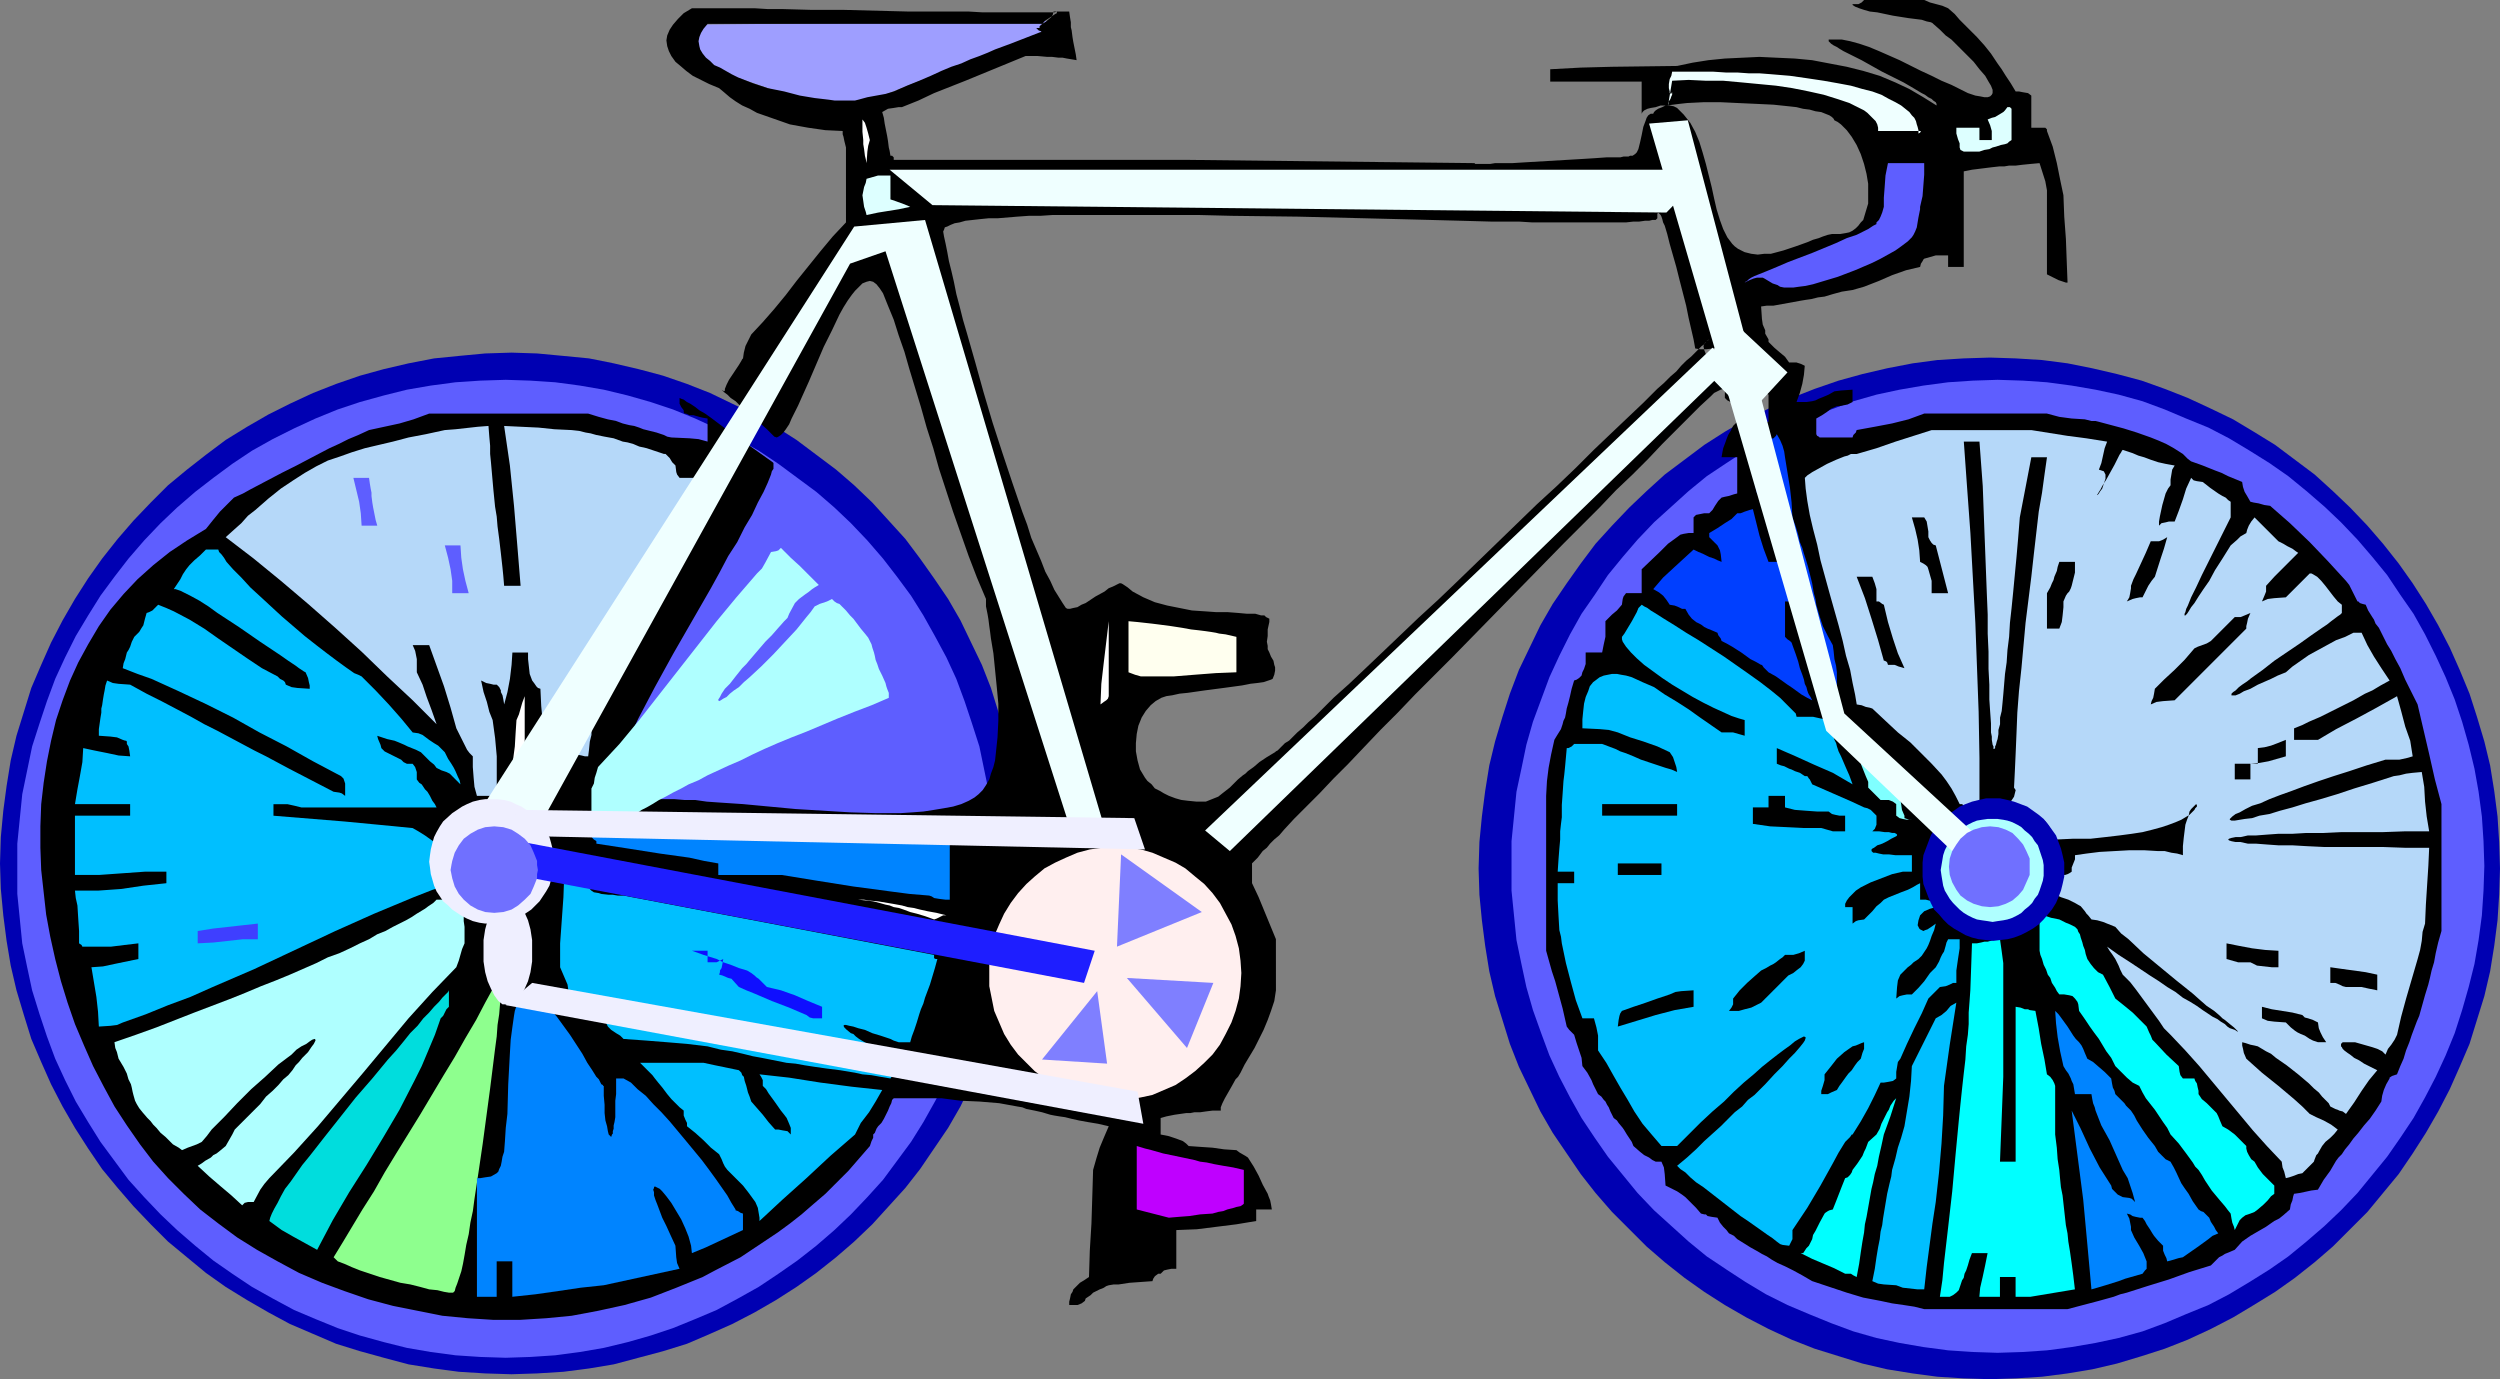 <?xml version="1.0" encoding="UTF-8" standalone="no"?>
<svg
   version="1.0"
   width="129.766mm"
   height="71.589mm"
   id="svg74"
   sodipodi:docname="Bicycle 27.wmf"
   xmlns:inkscape="http://www.inkscape.org/namespaces/inkscape"
   xmlns:sodipodi="http://sodipodi.sourceforge.net/DTD/sodipodi-0.dtd"
   xmlns="http://www.w3.org/2000/svg"
   xmlns:svg="http://www.w3.org/2000/svg">
  <rect width="100%" height="100%" fill="#808080" stroke="none"/>
  <sodipodi:namedview
     id="namedview74"
     pagecolor="#ffffff"
     bordercolor="#000000"
     borderopacity="0.25"
     inkscape:showpageshadow="2"
     inkscape:pageopacity="0.0"
     inkscape:pagecheckerboard="0"
     inkscape:deskcolor="#d1d1d1"
     inkscape:document-units="mm" />
  <defs
     id="defs1">
    <pattern
       id="WMFhbasepattern"
       patternUnits="userSpaceOnUse"
       width="6"
       height="6"
       x="0"
       y="0" />
  </defs>
  <path
     style="fill:#9e9eff;fill-opacity:1;fill-rule:evenodd;stroke:none"
     d="m 164.67,22.144 -29.896,-10.344 0.808,-6.95 74.498,-0.808 z"
     id="path1" />
  <path
     style="fill:#0000b2;fill-opacity:1;fill-rule:evenodd;stroke:none"
     d="m 100.353,69.178 5.01,0.162 5.171,0.485 5.01,0.485 4.848,0.97 4.848,1.131 4.848,1.293 4.686,1.616 4.525,1.778 4.363,2.101 4.363,2.101 4.202,2.424 4.04,2.586 3.878,2.909 3.878,2.909 3.555,3.071 3.555,3.394 3.232,3.556 3.232,3.556 2.909,3.879 2.747,3.879 2.747,4.041 2.424,4.202 2.101,4.364 2.101,4.364 1.778,4.526 1.454,4.687 1.454,4.687 1.131,4.849 0.808,5.011 0.646,4.849 0.485,5.172 0.162,5.172 -0.162,5.011 -0.485,5.172 -0.646,5.011 -0.808,4.849 -1.131,4.849 -1.454,4.849 -1.454,4.687 -1.778,4.526 -2.101,4.364 -2.101,4.364 -2.424,4.202 -2.747,4.041 -2.747,4.041 -2.909,3.718 -3.232,3.556 -3.232,3.556 -3.555,3.394 -3.555,3.071 -3.878,3.071 -3.878,2.748 -4.04,2.586 -4.202,2.424 -4.363,2.263 -4.363,1.94 -4.525,1.94 -4.686,1.455 -4.848,1.293 -4.848,1.293 -4.848,0.808 -5.01,0.647 -5.171,0.323 -5.01,0.162 -5.171,-0.162 -5.171,-0.323 -4.848,-0.647 -5.01,-0.808 -4.848,-1.293 -4.686,-1.293 -4.686,-1.455 -4.525,-1.94 -4.525,-1.94 -4.202,-2.263 -4.202,-2.424 -4.202,-2.586 -3.878,-2.748 -3.717,-3.071 -3.717,-3.071 -3.394,-3.394 -3.394,-3.556 -3.07,-3.556 -3.07,-3.718 -2.747,-4.041 -2.586,-4.041 -2.424,-4.202 -2.262,-4.364 L 8.08,208.343 6.141,203.817 4.686,199.13 3.232,194.281 2.101,189.432 1.293,184.583 0.646,179.573 0.162,174.4 0,169.39 l 0.162,-5.172 0.485,-5.172 0.646,-4.849 0.808,-5.011 1.131,-4.849 1.454,-4.687 1.454,-4.687 1.939,-4.526 1.939,-4.364 2.262,-4.364 2.424,-4.202 2.586,-4.041 2.747,-3.879 3.07,-3.879 3.07,-3.556 3.394,-3.556 3.394,-3.394 3.717,-3.071 3.717,-2.909 3.878,-2.909 4.202,-2.586 4.202,-2.424 4.202,-2.101 4.525,-2.101 4.525,-1.778 4.686,-1.616 4.686,-1.293 4.848,-1.131 5.01,-0.97 4.848,-0.485 5.171,-0.485 z"
     id="path2" />
  <path
     style="fill:#0000b2;fill-opacity:1;fill-rule:evenodd;stroke:none"
     d="m 390.425,70.148 5.01,0.162 5.171,0.323 5.01,0.647 4.848,0.97 4.848,1.131 4.848,1.293 4.525,1.616 4.525,1.778 4.525,2.101 4.363,2.101 4.04,2.424 4.202,2.586 3.878,2.909 3.878,2.909 3.555,3.233 3.394,3.233 3.394,3.556 3.07,3.556 3.07,3.879 2.747,3.879 2.586,4.041 2.424,4.202 2.262,4.364 1.939,4.364 1.939,4.687 1.454,4.526 1.454,4.849 1.131,4.687 0.808,5.011 0.646,5.011 0.323,5.011 0.162,5.172 -0.162,5.172 -0.323,5.011 -0.646,5.011 -0.808,5.011 -1.131,4.849 -1.454,4.687 -1.454,4.687 -1.939,4.526 -1.939,4.364 -2.262,4.364 -2.424,4.202 -2.586,4.041 -2.747,4.041 -3.07,3.718 -3.07,3.718 -3.394,3.394 -3.394,3.394 -3.555,3.071 -3.878,3.071 -3.878,2.748 -4.202,2.586 -4.04,2.424 -4.363,2.263 -4.525,2.101 -4.525,1.778 -4.525,1.455 -4.848,1.455 -4.848,1.131 -4.848,0.808 -5.01,0.647 -5.171,0.323 -5.01,0.162 -5.171,-0.162 -5.171,-0.323 -4.848,-0.647 -5.01,-0.808 -4.848,-1.131 -4.686,-1.455 -4.686,-1.455 -4.525,-1.778 -4.525,-2.101 -4.363,-2.263 -4.202,-2.424 -4.04,-2.586 -3.878,-2.748 -3.878,-3.071 -3.555,-3.071 -3.394,-3.394 -3.394,-3.394 -3.232,-3.718 -2.909,-3.718 -2.747,-4.041 -2.747,-4.041 -2.424,-4.202 -2.101,-4.364 -2.101,-4.364 -1.778,-4.526 -1.454,-4.687 -1.454,-4.687 -1.131,-4.849 -0.808,-5.011 -0.646,-5.011 -0.485,-5.011 -0.162,-5.172 0.162,-5.172 0.485,-5.011 0.646,-5.011 0.808,-5.011 1.131,-4.687 1.454,-4.849 1.454,-4.526 1.778,-4.687 2.101,-4.364 2.101,-4.364 2.424,-4.202 2.747,-4.041 2.747,-3.879 2.909,-3.879 3.232,-3.556 3.394,-3.556 3.394,-3.233 3.555,-3.233 3.878,-2.909 3.878,-2.909 4.04,-2.586 4.202,-2.424 4.363,-2.101 4.525,-2.101 4.525,-1.778 4.686,-1.616 4.686,-1.293 4.848,-1.131 5.01,-0.97 4.848,-0.647 5.171,-0.323 z"
     id="path3" />
  <path
     style="fill:#5e5eff;fill-opacity:1;fill-rule:evenodd;stroke:none"
     d="m 99.222,74.512 4.848,0.162 4.848,0.323 4.848,0.647 4.686,0.808 4.686,1.131 4.525,1.293 4.363,1.455 4.363,1.778 4.202,1.94 4.202,2.101 4.04,2.263 3.878,2.586 3.717,2.748 3.717,2.748 3.555,3.071 3.232,3.071 3.232,3.394 3.07,3.556 2.747,3.556 2.747,3.718 2.424,3.879 2.262,4.041 2.262,4.202 1.939,4.202 1.616,4.364 1.454,4.364 1.454,4.526 0.97,4.687 0.97,4.687 0.485,4.849 0.485,4.849 v 4.849 5.011 l -0.485,4.849 -0.485,4.849 -0.97,4.687 -0.97,4.526 -1.454,4.687 -1.454,4.364 -1.616,4.364 -1.939,4.202 -2.262,4.202 -2.262,4.041 -2.424,3.879 -2.747,3.718 -2.747,3.718 -3.07,3.394 -3.232,3.394 -3.232,3.071 -3.555,3.071 -3.717,2.909 -3.717,2.586 -3.878,2.586 -4.04,2.263 -4.202,2.263 -4.202,1.778 -4.363,1.778 -4.363,1.455 -4.525,1.293 -4.686,1.131 -4.686,0.808 -4.848,0.647 -4.848,0.323 -4.848,0.162 -5.01,-0.162 -4.848,-0.323 -4.848,-0.647 -4.686,-0.808 -4.525,-1.131 -4.686,-1.293 -4.363,-1.455 -4.363,-1.778 -4.202,-1.778 -4.202,-2.263 -4.04,-2.263 -3.878,-2.586 -3.717,-2.586 -3.555,-2.909 -3.555,-3.071 -3.232,-3.071 -3.232,-3.394 -3.07,-3.394 -2.747,-3.718 -2.747,-3.718 -2.424,-3.879 -2.424,-4.041 -2.101,-4.202 -1.939,-4.202 L 9.211,203.332 7.757,198.968 6.302,194.281 5.333,189.755 4.363,185.068 3.878,180.219 3.394,175.37 v -5.011 -4.849 l 0.485,-4.849 0.485,-4.849 0.97,-4.687 0.97,-4.687 1.454,-4.526 1.454,-4.364 1.616,-4.364 1.939,-4.202 2.101,-4.202 2.424,-4.041 2.424,-3.879 2.747,-3.718 2.747,-3.556 3.07,-3.556 3.232,-3.394 3.232,-3.071 3.555,-3.071 3.555,-2.748 3.717,-2.748 3.878,-2.586 4.04,-2.263 4.202,-2.101 4.202,-1.94 4.363,-1.778 4.363,-1.455 4.686,-1.293 4.525,-1.131 4.686,-0.808 4.848,-0.647 4.848,-0.323 z"
     id="path4" />
  <path
     style="fill:#5e5eff;fill-opacity:1;fill-rule:evenodd;stroke:none"
     d="m 391.88,74.512 5.01,0.162 4.686,0.323 4.848,0.647 4.686,0.808 4.525,0.97 4.686,1.293 4.363,1.616 4.202,1.778 4.363,1.778 4.04,2.101 4.04,2.424 3.878,2.424 3.717,2.586 3.555,2.909 3.555,3.071 3.232,3.071 3.232,3.394 2.909,3.394 2.909,3.556 2.586,3.879 2.586,3.718 2.262,4.041 2.101,4.202 1.939,4.202 1.778,4.364 1.454,4.364 1.293,4.526 1.131,4.687 0.808,4.526 0.646,4.849 0.323,4.849 0.162,4.849 -0.162,4.849 -0.323,4.849 -0.646,4.849 -0.808,4.687 -1.131,4.526 -1.293,4.526 -1.454,4.526 -1.778,4.364 -1.939,4.202 -2.101,4.041 -2.262,4.041 -2.586,3.879 -2.586,3.718 -2.909,3.556 -2.909,3.556 -3.232,3.394 -3.232,3.071 -3.555,3.071 -3.555,2.909 -3.717,2.586 -3.878,2.424 -4.04,2.424 -4.04,2.101 -4.363,1.778 -4.202,1.778 -4.363,1.616 -4.686,1.293 -4.525,0.97 -4.686,0.808 -4.848,0.647 -4.686,0.323 -5.01,0.162 -4.848,-0.162 -4.848,-0.323 -4.848,-0.647 -4.686,-0.808 -4.525,-0.97 -4.525,-1.293 -4.363,-1.616 -4.363,-1.778 -4.202,-1.778 -4.202,-2.101 -4.04,-2.424 -3.717,-2.424 -3.878,-2.586 -3.555,-2.909 -3.394,-3.071 -3.394,-3.071 -3.232,-3.394 -2.909,-3.556 -2.909,-3.556 -2.586,-3.718 -2.586,-3.879 -2.262,-4.041 -2.101,-4.041 -1.939,-4.202 -1.616,-4.364 -1.616,-4.526 -1.293,-4.526 -0.97,-4.526 -0.97,-4.687 -0.485,-4.849 -0.485,-4.849 v -4.849 -4.849 l 0.485,-4.849 0.485,-4.849 0.97,-4.526 0.97,-4.687 1.293,-4.526 1.616,-4.364 1.616,-4.364 1.939,-4.202 2.101,-4.202 2.262,-4.041 2.586,-3.718 2.586,-3.879 2.909,-3.556 2.909,-3.394 3.232,-3.394 3.394,-3.071 3.394,-3.071 3.555,-2.909 3.878,-2.586 3.717,-2.424 4.04,-2.424 4.202,-2.101 4.202,-1.778 4.363,-1.778 4.363,-1.616 4.525,-1.293 4.525,-0.97 4.686,-0.808 4.848,-0.647 4.848,-0.323 z"
     id="path5" />
  <path
     style="fill:#000000;fill-opacity:1;fill-rule:evenodd;stroke:none"
     d="m 40.4,103.767 1.293,-1.616 1.454,-1.778 1.454,-1.455 1.293,-1.293 1.778,-0.808 1.454,-0.808 6.141,-3.233 2.909,-1.455 3.07,-1.616 3.394,-1.778 1.778,-0.808 1.939,-0.97 1.939,-0.808 2.101,-0.97 5.979,-1.293 2.747,-0.808 3.07,-1.131 h 31.189 l 2.101,0.647 1.778,0.485 1.616,0.323 1.293,0.485 1.293,0.323 0.97,0.162 0.97,0.323 0.808,0.323 1.293,0.323 1.293,0.323 1.454,0.485 0.646,0.323 0.808,0.162 3.555,0.162 1.778,0.162 1.778,0.485 v -4.526 l -0.97,-0.162 -0.646,-0.162 -1.131,-0.323 h -0.808 l -0.646,-0.323 h -0.323 l -0.162,-0.323 v -0.323 l -0.485,-0.647 -0.323,-0.647 v -1.131 l 0.323,0.162 0.485,0.162 0.646,0.485 0.646,0.323 0.97,0.647 0.808,0.647 1.131,0.647 1.131,0.808 1.293,0.97 1.293,0.97 2.909,2.101 3.232,2.263 3.394,2.424 0.162,0.162 v 0.323 0.323 0.485 l -0.323,0.485 -0.162,0.647 -0.646,1.616 -0.808,1.778 -1.131,2.101 -1.131,2.424 -1.454,2.424 -1.454,2.909 -1.778,2.748 -1.616,3.071 -1.778,3.233 -3.717,6.465 -3.717,6.465 -1.778,3.233 -1.778,3.233 -1.616,3.071 -1.616,3.071 -1.293,2.748 -1.293,2.748 -0.97,2.424 -0.808,2.263 -0.646,1.94 -0.162,0.808 -0.162,0.808 -0.162,0.808 v 0.647 l 0.162,0.647 0.323,0.808 0.323,0.323 0.485,0.162 0.485,0.162 h 0.485 l 0.808,-0.162 0.646,-0.323 0.97,-0.162 0.808,-0.323 1.131,-0.323 h 1.131 l 1.454,-0.162 h 3.394 l 1.939,0.162 h 2.101 l 2.262,0.323 2.262,0.162 4.848,0.323 5.171,0.485 5.171,0.485 5.333,0.323 5.333,0.323 5.171,0.162 h 4.686 l 2.424,-0.162 2.101,-0.162 2.101,-0.323 1.939,-0.323 1.778,-0.323 1.616,-0.485 1.454,-0.647 1.131,-0.647 0.808,-0.647 0.808,-0.808 0.646,-0.97 0.646,-1.131 0.323,-1.131 0.485,-1.293 0.323,-1.293 0.162,-1.455 0.323,-3.071 0.162,-3.233 v -3.394 l -0.323,-3.394 -0.323,-3.233 -0.323,-3.233 -0.485,-2.909 -0.162,-1.293 -0.162,-1.131 -0.162,-1.293 -0.162,-0.97 -0.162,-0.808 -0.162,-0.808 v -0.647 -0.647 -0.162 l -1.778,-4.202 -1.616,-4.202 -3.07,-8.728 -2.747,-8.405 -1.131,-4.041 -1.293,-4.041 -1.131,-4.041 -1.131,-3.718 -1.131,-3.718 -0.97,-3.394 -1.131,-3.233 -0.97,-3.071 -1.131,-2.748 -0.97,-2.424 -0.646,-0.97 -0.646,-0.808 -0.646,-0.485 -0.646,-0.162 -0.646,0.162 -0.808,0.323 -0.646,0.647 -0.808,0.808 -0.646,0.808 -0.808,1.131 -0.808,1.293 -0.808,1.455 -1.454,3.071 -1.616,3.233 -2.909,6.789 -1.454,3.233 -0.646,1.455 -0.646,1.293 -0.646,1.293 -0.485,1.131 -0.646,0.97 -0.485,0.647 -0.485,0.485 -0.485,0.323 -0.323,0.162 -0.485,-0.162 -1.454,-1.455 -1.454,-1.293 -1.293,-1.131 -1.293,-1.131 -1.131,-0.97 -0.97,-0.97 -0.97,-0.647 -0.646,-0.647 -0.646,-0.485 -0.485,-0.485 -0.323,-0.162 -0.162,-0.162 0.162,0.162 0.323,0.162 0.485,0.323 0.162,-0.162 v -0.323 l 0.323,-0.808 0.485,-0.97 0.646,-0.97 0.646,-0.97 0.646,-0.97 0.485,-0.808 0.162,-0.323 0.162,-0.162 0.162,-1.131 0.323,-1.293 1.131,-2.263 2.262,-2.424 2.262,-2.586 2.262,-2.748 2.101,-2.748 4.686,-5.819 2.424,-2.909 2.586,-2.748 V 28.932 l -0.162,-0.647 -0.162,-0.647 -0.162,-0.808 -0.162,-0.485 V 25.699 l -3.394,-0.162 -3.394,-0.485 -3.555,-0.647 -3.232,-1.131 -3.232,-1.131 -1.454,-0.808 -1.454,-0.647 -1.293,-0.808 -1.131,-0.808 -1.131,-0.97 -0.97,-0.808 -1.939,-0.808 -1.616,-0.808 -1.616,-0.808 -1.293,-0.97 -1.131,-0.97 -0.97,-0.808 -0.808,-1.131 -0.485,-0.97 -0.323,-0.97 -0.162,-1.131 0.162,-0.97 0.485,-1.131 0.646,-0.97 0.97,-1.131 1.131,-1.131 1.616,-0.97 h 3.07 2.101 4.525 2.586 l 2.586,0.162 h 2.909 l 5.818,0.162 h 6.302 l 12.605,0.323 h 6.141 2.909 2.747 l 2.747,0.162 h 4.848 2.101 3.555 1.454 2.101 l 0.485,-0.162 h 0.162 -0.162 v 0.323 l -0.323,0.162 -0.97,0.647 -0.97,0.647 -0.323,0.323 -0.162,0.323 h -26.018 -4.848 -34.906 l -0.808,0.97 -0.485,0.808 -0.323,0.808 -0.162,0.808 0.162,0.97 0.162,0.647 0.485,0.808 0.646,0.808 0.808,0.647 0.808,0.808 1.131,0.485 1.131,0.647 1.131,0.647 1.293,0.647 2.909,1.131 2.909,0.97 3.232,0.647 3.07,0.808 2.909,0.485 2.747,0.323 1.131,0.162 h 1.293 1.939 0.808 l 0.646,-0.162 1.778,-0.485 1.778,-0.323 1.778,-0.323 1.616,-0.485 2.586,-1.131 2.424,-0.97 2.262,-0.97 2.101,-0.97 1.939,-0.808 1.939,-0.647 1.778,-0.808 1.778,-0.647 1.616,-0.647 1.454,-0.647 3.07,-1.131 2.909,-1.131 2.909,-1.131 h 0.162 V 6.142 l -0.485,-0.162 -0.323,-0.323 h -0.162 l 0.162,-0.162 h 0.485 V 5.172 l 0.323,-0.323 0.485,-0.323 0.485,-0.323 0.97,-0.808 0.323,-0.485 0.162,-0.647 h 3.07 l 0.162,1.131 0.162,0.97 v 0.97 l 0.162,0.647 0.162,1.293 0.162,0.97 0.323,1.616 0.162,0.808 0.162,1.131 -0.97,-0.162 -0.97,-0.162 -0.808,-0.162 h -0.808 l -1.293,-0.162 h -0.97 l -1.778,-0.162 h -2.424 l -11.797,4.849 -6.141,2.424 -3.07,1.455 -3.232,1.293 h -0.646 l -0.97,0.162 -1.131,0.162 -1.131,0.647 0.323,1.131 0.162,1.131 0.323,1.616 0.162,0.808 0.162,0.97 0.162,1.293 0.162,0.647 0.162,0.97 h 0.323 l 0.323,0.323 v 0.323 0.162 h 28.603 28.442 l 28.442,0.323 28.442,0.323 0.162,0.162 h 2.909 l 0.97,-0.162 h 0.97 2.424 l 2.586,-0.162 5.494,-0.323 5.494,-0.323 2.586,-0.162 2.262,-0.162 h 1.131 0.808 0.808 l 0.646,-0.162 h 0.485 0.485 l 0.323,-0.162 v 0 h 0.485 l 0.485,-0.323 0.323,-0.323 0.323,-0.647 0.323,-1.293 0.323,-1.455 0.323,-1.616 0.485,-1.293 0.162,-0.485 0.323,-0.485 0.485,-0.323 h 0.485 l 0.162,-0.323 0.323,-0.323 0.485,-0.323 0.808,-0.323 0.646,-0.323 h 0.808 l 0.808,0.162 0.646,0.323 0.646,0.647 0.646,0.647 1.293,1.616 0.97,1.778 0.808,1.94 0.646,2.101 0.646,2.263 1.131,4.526 0.485,2.263 0.485,2.101 0.646,2.101 0.646,1.778 0.808,1.616 0.97,1.293 0.485,0.485 0.646,0.485 0.646,0.323 0.646,0.323 1.293,0.323 1.293,0.162 1.293,-0.162 h 1.293 l 2.424,-0.647 2.424,-0.808 2.262,-0.808 1.131,-0.485 1.131,-0.323 0.808,-0.323 0.97,-0.323 0.808,-0.162 h 0.808 0.808 l 0.97,-0.162 0.808,-0.162 0.646,-0.323 0.646,-0.485 0.485,-0.485 0.485,-0.647 0.485,-0.485 0.485,-1.616 0.485,-1.616 v -1.778 -2.101 l -0.323,-1.94 -0.485,-1.94 -0.646,-1.94 -0.808,-1.778 -0.97,-1.616 -0.97,-1.293 -1.131,-1.131 -0.646,-0.485 -0.646,-0.323 -0.162,-0.323 -0.323,-0.323 -0.485,-0.323 -0.808,-0.323 -0.808,-0.323 -1.131,-0.162 -1.131,-0.323 -1.293,-0.162 -1.293,-0.323 -1.454,-0.162 -3.07,-0.323 -3.394,-0.162 -3.555,-0.162 -3.394,-0.162 h -3.394 l -3.232,0.162 -1.454,0.162 -1.293,0.162 -1.293,0.162 h -1.131 l -0.97,0.323 -0.97,0.162 -0.646,0.162 -0.646,0.323 -0.323,0.323 -0.162,0.323 v -6.304 h -17.938 v -2.424 l 5.979,-0.323 6.141,-0.162 12.766,-0.162 3.07,-0.647 3.07,-0.485 3.232,-0.323 3.394,-0.162 3.394,-0.162 3.394,0.162 3.555,0.162 3.394,0.323 3.394,0.647 3.394,0.647 3.232,0.808 3.232,0.97 3.07,1.293 2.747,1.293 2.747,1.616 2.586,1.616 v -0.162 -0.162 l -0.162,-0.323 -0.485,-0.323 -0.323,-0.323 -0.646,-0.323 -0.646,-0.485 -0.646,-0.323 -1.616,-0.97 -1.939,-1.131 -4.202,-2.101 -4.04,-2.263 -1.939,-0.97 -1.616,-0.808 -0.808,-0.485 -0.485,-0.323 -0.646,-0.323 -0.485,-0.323 -0.323,-0.323 -0.162,-0.162 V 7.92 7.758 h 1.293 1.293 l 1.616,0.323 1.778,0.485 1.939,0.647 1.939,0.808 4.04,1.778 4.202,2.101 2.101,0.97 1.939,0.97 1.939,0.808 1.616,0.808 1.616,0.808 1.454,0.485 0.97,0.162 0.808,0.162 h 0.646 l 0.485,-0.162 0.323,-0.323 0.162,-0.323 v -0.647 l -0.323,-0.808 -0.485,-0.808 -0.646,-1.131 -1.131,-1.293 -1.131,-1.455 -1.616,-1.616 -1.778,-1.778 -0.97,-0.97 -1.131,-0.808 -1.131,-1.131 -1.293,-1.131 v 0 l -0.162,-0.162 -0.323,-0.162 -0.808,-0.162 -0.97,-0.323 -1.293,-0.162 -1.293,-0.162 -3.07,-0.485 -3.07,-0.647 -1.454,-0.162 -1.131,-0.323 -0.97,-0.323 -0.808,-0.323 -0.485,-0.323 v 0 -0.162 h 1.131 L 365.216,0.485 365.7,0 h 11.797 l 1.131,0.485 2.424,0.647 1.131,0.485 1.293,1.131 0.97,1.131 0.97,0.97 0.808,0.808 1.616,1.616 1.454,1.616 1.293,1.616 0.646,0.97 0.646,0.97 0.808,1.131 0.808,1.293 0.97,1.455 0.97,1.616 h 0.646 l 0.808,0.162 0.97,0.162 0.646,0.485 v 6.304 h 1.778 0.646 0.323 l 0.162,0.162 0.162,0.162 V 25.699 l 1.131,3.071 0.808,3.233 0.646,3.233 0.646,3.071 0.162,4.202 0.323,4.364 0.162,4.364 0.162,4.202 h -0.323 l -0.485,-0.162 -0.97,-0.323 -0.97,-0.485 -1.293,-0.647 V 39.115 37.337 l -0.323,-1.778 -1.131,-3.556 -1.778,0.162 -1.616,0.162 -1.293,0.162 h -1.293 l -0.97,0.162 h -0.97 l -1.454,0.162 -2.586,0.323 -1.293,0.162 -1.616,0.323 v 18.749 h -3.07 v -2.263 h -2.424 l -1.131,0.323 -1.131,0.323 -0.162,0.162 -0.162,0.323 -0.323,0.485 -0.162,0.647 -2.747,0.647 -2.747,0.97 -2.586,1.131 -2.909,1.131 -2.262,0.647 -2.101,0.323 -1.778,0.485 -1.616,0.485 -1.293,0.162 -1.293,0.323 -1.131,0.162 -0.97,0.162 -3.555,0.647 -1.778,0.323 h -1.293 l -1.131,0.162 0.162,2.424 0.162,1.131 0.485,1.131 v 0.647 l 0.646,1.131 v 0.485 l 1.131,1.131 1.131,0.97 0.97,0.808 0.808,1.131 h 0.646 0.808 l 0.97,0.323 0.646,0.323 -0.162,1.778 -0.323,1.778 -0.485,1.778 -0.646,1.778 h 1.939 l 1.131,-0.162 0.646,-0.162 0.646,-0.323 0.808,-0.323 1.131,-0.485 1.131,-0.647 1.293,-0.162 2.262,-0.162 v 2.424 l -0.97,0.485 -0.808,0.162 -0.808,0.162 h -0.485 l -1.131,0.485 -0.808,0.647 -0.97,0.647 -1.131,0.647 v 3.071 0 l 0.162,0.323 0.323,0.162 0.162,0.162 h 0.323 6.141 l 0.162,-0.485 0.485,-0.485 0.162,-0.485 3.555,-0.647 3.394,-0.647 3.232,-0.808 3.07,-1.131 h 24.078 l 2.424,0.647 2.424,0.323 2.586,0.162 1.293,0.323 h 0.808 l 0.646,0.162 2.424,0.647 2.424,0.647 2.586,0.808 2.747,0.97 1.616,0.647 1.454,0.647 1.454,0.808 1.778,1.131 v 0 l 0.485,0.485 0.485,0.485 0.646,0.485 2.262,0.808 2.424,0.97 1.293,0.485 1.293,0.647 2.747,1.131 0.162,0.97 0.323,0.97 0.485,0.808 0.646,1.131 0.646,0.162 0.97,0.162 1.131,0.323 1.131,0.162 3.878,3.394 3.878,3.718 3.555,3.718 3.555,3.879 0.646,0.808 0.485,0.97 1.131,2.263 h 0.162 l 0.323,0.323 0.485,0.162 0.646,0.162 0.485,1.131 0.808,1.293 0.323,0.485 0.323,0.808 0.646,0.808 0.485,0.97 0.485,0.97 0.646,1.293 0.808,1.293 0.808,1.616 0.97,1.778 0.97,2.263 1.131,2.263 1.293,2.586 1.131,4.849 1.131,4.849 1.131,5.011 1.293,4.849 v 24.891 l -0.646,2.263 -0.485,2.101 -0.323,1.778 -0.485,1.616 -0.323,1.455 -0.323,1.293 -0.646,2.101 -1.131,4.041 -0.485,1.131 -0.485,1.293 -0.485,1.293 -0.485,1.455 -0.646,1.616 -0.485,1.616 -0.646,1.455 -0.646,1.616 -0.485,0.162 -0.485,0.162 -0.485,0.323 v 0.162 l -0.646,1.131 -0.485,1.131 -0.323,1.131 -0.162,1.131 -1.131,1.778 -1.131,1.616 -1.131,1.293 -1.131,1.455 -0.97,1.131 -0.808,1.131 -0.808,0.97 -0.646,0.97 -0.646,0.647 -0.485,0.647 -1.131,1.94 -1.293,1.778 -1.131,1.94 -1.293,0.162 -2.262,0.485 -1.131,0.162 -0.162,0.485 -0.162,0.808 -0.323,0.808 -0.162,0.97 -1.293,1.131 -0.808,0.647 -0.97,0.485 -1.616,1.131 -3.07,1.778 -1.616,1.131 -1.454,1.616 -1.131,0.485 -0.808,0.323 -0.485,0.323 -0.646,0.323 -0.646,0.647 -0.485,0.485 -0.485,0.485 -4.202,1.293 -4.04,1.455 -4.202,1.293 -4.04,1.293 -1.293,0.323 -1.293,0.485 -2.909,0.808 -3.07,0.808 -3.07,0.808 h -28.118 l -1.939,-0.485 -2.101,-0.323 -1.131,-0.162 -1.131,-0.162 -2.262,-0.485 -3.394,-0.647 -3.232,-0.97 -3.394,-1.131 -3.394,-1.131 -1.939,-1.131 -1.778,-0.97 -1.616,-0.808 -1.454,-0.647 -1.131,-0.647 -0.97,-0.647 -0.97,-0.485 -0.808,-0.485 -1.454,-0.808 -1.293,-0.808 -1.293,-0.808 -0.646,-0.647 -0.97,-0.485 -0.485,-0.647 -0.646,-0.647 -0.646,-0.808 -0.485,-0.97 -1.131,-0.162 -0.808,-0.162 -0.323,-0.323 h -0.323 l -0.646,-0.162 -0.97,-1.131 -0.808,-0.808 -0.646,-0.647 -0.646,-0.647 -0.646,-0.485 -0.97,-0.647 -2.262,-1.131 -0.162,-2.263 -0.162,-1.293 -0.485,-1.131 h -1.131 l -0.646,-0.323 -0.646,-0.485 -0.97,-0.485 -0.808,-0.647 -1.293,-1.131 -0.323,-0.808 -0.323,-0.485 -0.646,-0.97 -0.485,-0.808 -0.323,-0.485 -0.808,-0.97 -0.323,-0.485 -0.646,-0.485 -0.323,-0.647 -0.323,-0.647 -0.323,-0.808 -0.323,-0.485 -0.323,-0.647 v 0 l -0.323,-0.323 -0.485,-0.647 -0.646,-0.485 -0.646,-1.293 -0.323,-0.647 -0.323,-0.808 -0.808,-1.455 -0.97,-1.293 -0.162,-1.616 -0.485,-1.455 -0.485,-1.455 -0.485,-1.616 -0.162,-0.162 -0.323,-0.323 -0.485,-0.485 -0.485,-0.647 -0.808,-3.556 -0.97,-3.556 -0.485,-1.778 -0.646,-1.94 -1.131,-4.041 v -30.387 l 0.162,-2.909 0.323,-2.586 0.485,-2.586 0.646,-2.909 0.485,-0.808 0.808,-1.293 0.323,-0.97 0.162,-0.647 0.323,-0.647 0.162,-0.808 0.162,-0.97 0.323,-1.131 0.323,-1.293 0.323,-1.455 0.485,-1.616 0.485,-0.162 0.485,-0.323 0.485,-0.485 0.162,-0.647 0.323,-0.647 0.323,-0.97 v -1.131 -1.131 h 3.232 l 0.323,-1.616 0.323,-1.455 v -1.455 -1.616 l 0.646,-0.647 0.646,-0.647 0.97,-0.808 0.97,-1.131 0.162,-1.131 0.162,-0.485 0.485,-0.647 h 3.07 v -4.687 l 3.555,-3.394 1.616,-1.616 1.778,-1.293 0.646,-0.485 0.646,-0.162 0.97,-0.162 h 0.97 v -3.071 l 0.485,-0.485 0.808,-0.162 0.808,-0.162 h 0.97 l 0.646,-0.647 0.485,-0.808 0.646,-0.97 0.646,-0.647 0.646,-0.162 0.808,-0.162 0.97,-0.323 0.646,-0.162 v -7.112 h -3.07 l 0.162,-0.97 0.162,-0.808 0.485,-1.293 0.162,-0.485 0.323,-0.808 0.485,-0.808 0.485,-0.97 0.808,-0.808 h 6.141 v -0.647 -4.041 -0.647 l -1.131,-0.647 -1.131,-0.162 -2.424,-0.162 v 2.424 h -1.778 -0.485 -0.485 l -0.646,-0.323 -0.485,-0.485 v -4.687 l 0.485,-0.485 0.646,-0.323 h 0.485 l 0.485,-0.323 0.808,-0.162 0.97,-0.323 v -4.687 l -0.808,0.162 -1.293,0.162 -1.293,0.323 -1.454,0.323 -1.293,0.323 -1.454,0.162 h -1.131 l -0.97,-0.162 -0.323,-1.778 -0.485,-2.101 -0.485,-2.101 -0.485,-2.424 -1.293,-5.011 -0.646,-2.586 -0.646,-2.263 -0.646,-2.263 -0.485,-1.94 -0.485,-1.616 -0.323,-0.647 -0.162,-0.647 -0.162,-0.485 -0.162,-0.323 -0.323,-0.323 v -0.162 l -0.162,0.162 h -0.162 v 0.323 0.647 l -0.162,0.162 -0.162,0.162 h -0.646 l -0.646,0.162 h -0.808 l -1.131,0.162 h -1.131 l -1.454,0.162 h -1.454 -1.616 -1.778 -4.04 -2.262 -4.848 -2.424 l -2.586,-0.162 h -5.494 l -5.818,-0.162 -6.141,-0.162 -6.302,-0.162 -6.464,-0.162 -13.09,-0.323 -13.09,-0.162 -6.464,-0.162 h -6.141 -11.958 -5.333 -2.586 -2.586 l -2.424,0.162 h -2.262 l -2.262,0.162 -1.939,0.162 -1.939,0.162 h -1.778 l -1.616,0.162 -1.454,0.162 -1.454,0.162 -1.131,0.323 -0.97,0.162 -0.808,0.323 -0.646,0.323 -0.485,0.162 -0.162,0.485 -0.162,0.323 0.162,0.97 0.323,1.455 0.323,1.616 0.323,1.778 0.485,1.94 0.485,2.101 0.485,2.424 0.646,2.424 0.646,2.586 0.808,2.748 1.616,5.657 1.616,5.819 1.778,5.98 1.939,5.98 1.939,5.819 1.939,5.657 0.97,2.586 0.808,2.586 0.97,2.263 0.97,2.263 0.808,2.101 0.97,1.778 0.808,1.778 0.808,1.293 0.808,1.293 0.646,0.97 0.323,0.162 h 0.485 l 0.646,-0.162 0.808,-0.162 0.808,-0.485 0.808,-0.323 1.939,-1.293 1.778,-0.97 0.808,-0.647 0.808,-0.323 0.646,-0.323 0.646,-0.323 h 0.323 l 0.323,0.162 0.97,0.647 0.97,0.808 2.101,1.131 2.262,0.97 2.424,0.647 2.424,0.485 2.424,0.485 2.424,0.162 2.262,0.162 h 2.262 l 2.101,0.162 1.778,0.162 h 1.616 l 1.131,0.323 h 0.646 l 0.323,0.323 0.323,0.162 0.323,0.162 v 0.323 0.323 l -0.323,1.455 v 1.293 l -0.162,1.131 0.162,0.808 v 0.647 l 0.323,0.647 0.323,0.808 0.485,0.808 0.162,0.808 0.162,0.485 v 0.647 l -0.162,0.808 -0.323,0.808 -0.323,0.162 -0.485,0.162 -0.97,0.323 -1.131,0.162 -1.454,0.162 -1.616,0.323 -3.555,0.485 -3.717,0.485 -3.394,0.485 -1.616,0.162 -1.454,0.323 -1.131,0.162 -0.97,0.323 -1.131,0.647 -0.97,0.808 -0.97,1.131 -0.808,1.293 -0.646,1.616 -0.323,1.616 -0.162,1.778 v 1.616 l 0.323,1.778 0.485,1.778 0.97,1.616 0.485,0.647 0.808,0.647 0.646,0.808 0.97,0.485 0.808,0.485 0.97,0.485 1.293,0.485 1.131,0.323 1.293,0.162 1.616,0.162 h 0.97 0.97 l 0.808,-0.323 0.808,-0.323 0.808,-0.323 0.808,-0.647 1.454,-1.131 1.616,-1.616 0.97,-0.808 0.485,-0.323 0.485,-0.485 1.131,-0.808 1.131,-0.97 1.454,-0.97 1.616,-0.97 0.162,-0.162 0.323,-0.162 0.323,-0.323 0.485,-0.485 0.646,-0.647 0.808,-0.485 0.808,-0.808 0.808,-0.808 1.131,-0.97 0.97,-0.97 1.293,-1.131 1.131,-1.131 1.293,-1.293 1.293,-1.293 3.07,-2.748 3.07,-2.909 3.394,-3.233 3.555,-3.394 3.555,-3.394 3.878,-3.556 3.878,-3.718 15.514,-15.032 3.878,-3.556 3.717,-3.556 3.555,-3.556 3.394,-3.233 3.232,-3.071 3.07,-2.909 2.747,-2.748 1.293,-1.131 1.293,-1.293 1.131,-0.97 0.97,-1.131 0.97,-0.97 0.97,-0.808 0.808,-0.808 0.646,-0.647 0.646,-0.647 0.485,-0.323 0.323,-0.485 0.323,-0.323 h 0.162 l 0.162,-0.162 -0.485,0.323 -0.323,0.323 -0.162,0.323 -0.162,0.323 0.162,0.808 0.323,0.808 0.646,0.647 0.808,0.808 0.97,0.97 1.131,0.647 2.262,1.616 1.131,0.808 0.97,0.647 0.97,0.485 0.646,0.485 0.323,0.485 0.323,0.323 h -3.232 l -0.162,-0.162 -0.162,-0.323 -0.485,-0.323 -0.646,-0.323 -0.97,-0.162 h -0.485 l -0.485,0.162 -0.646,0.162 -0.646,0.323 -0.646,0.323 -0.646,0.647 -2.101,1.94 -2.262,2.263 -2.424,2.424 -2.747,2.748 -2.747,2.909 -3.07,3.071 -3.232,3.071 -3.232,3.394 -3.555,3.556 -3.555,3.556 -7.11,7.273 -14.706,15.032 -7.272,7.273 -3.394,3.556 -3.394,3.394 -3.232,3.394 -3.07,3.233 -2.909,2.909 -2.747,2.909 -2.586,2.586 -2.424,2.424 -1.939,2.101 -0.97,1.131 -0.97,0.808 -0.808,0.808 -0.646,0.808 -0.808,0.647 -0.485,0.647 -0.485,0.647 -0.485,0.485 -0.323,0.323 -0.323,0.323 v 3.879 l 1.293,2.748 2.262,5.495 1.131,2.748 V 194.281 l -0.323,2.101 -0.646,1.94 -0.646,1.778 -0.808,1.94 -1.778,3.556 -1.939,3.233 -0.808,1.616 -0.485,0.808 -0.485,0.485 -0.808,1.455 -0.646,1.131 -0.646,1.131 -0.485,0.97 -0.323,0.808 v 0.647 h -1.616 l -1.293,0.162 -1.131,0.162 h -1.131 l -0.808,0.162 h -0.808 l -1.131,0.162 -1.131,0.162 -0.808,0.162 -0.808,0.162 -1.131,0.323 v 3.233 l 1.616,0.323 1.454,0.485 1.293,0.485 0.646,0.485 0.485,0.485 2.262,0.162 2.424,0.162 2.262,0.323 2.424,0.162 0.646,0.485 1.131,0.647 0.485,0.323 1.131,1.778 0.97,1.778 0.808,1.778 0.97,1.778 0.162,0.485 0.323,0.808 0.162,0.808 0.162,0.97 h -3.07 v 2.263 l -3.878,0.647 -3.878,0.485 -3.878,0.485 -4.04,0.162 v 7.597 h -0.97 l -0.808,0.162 -0.646,0.162 -0.646,0.647 h -0.485 l -0.646,0.485 -0.323,0.485 -0.162,0.485 -2.262,0.162 -2.262,0.162 -2.101,0.323 h -0.97 l -0.97,0.162 -0.485,0.162 -0.485,0.323 -0.808,0.323 -0.646,0.323 -0.646,0.323 -0.485,0.485 -0.485,0.323 -0.485,0.323 -0.162,0.485 -0.646,0.485 -0.808,0.323 h -0.97 -0.646 v -0.647 l 0.162,-0.647 0.162,-0.808 0.323,-0.485 0.162,-0.485 0.646,-0.647 0.646,-0.647 0.808,-0.485 0.97,-0.647 0.162,-5.172 0.323,-5.334 0.162,-5.172 0.162,-5.334 0.646,-2.263 0.646,-2.101 0.808,-1.94 0.485,-1.131 0.485,-1.131 -2.101,-0.485 -1.939,-0.323 -1.778,-0.323 -1.454,-0.323 -1.293,-0.323 -1.131,-0.162 -0.97,-0.162 -0.808,-0.162 -1.616,-0.485 -1.454,-0.323 -1.616,-0.323 -0.808,-0.323 -0.97,-0.162 -3.555,-0.647 -3.878,-0.323 -3.717,-0.162 -3.717,-0.485 h -9.373 l -0.323,0.323 -0.162,0.647 -0.323,0.647 -0.323,0.808 -0.808,1.616 -0.485,0.808 -0.646,0.647 -0.323,0.485 -0.323,0.808 -0.323,0.323 v 0.647 l -0.323,0.647 -0.323,0.97 -2.101,2.424 -2.101,2.424 -2.262,2.263 -2.262,2.263 -2.262,1.94 -2.424,2.101 -2.262,1.778 -2.424,1.778 -2.424,1.616 -2.424,1.616 -2.424,1.616 -5.01,2.586 -2.424,1.293 -5.171,2.101 -5.01,1.94 -5.171,1.455 -5.171,1.131 -5.171,0.97 -5.01,0.485 -5.171,0.323 h -5.171 l -5.01,-0.323 -5.01,-0.485 -4.848,-0.97 -4.848,-0.97 -4.848,-1.293 -4.686,-1.616 -4.363,-1.616 -4.525,-1.94 -4.202,-2.263 -4.04,-2.263 -3.878,-2.424 -3.717,-2.748 -3.555,-2.748 -3.232,-3.071 -3.07,-3.071 -2.909,-3.233 -2.586,-3.394 -2.586,-3.718 -2.424,-3.718 -2.101,-3.879 -2.101,-4.041 -1.778,-4.041 -1.778,-4.202 -1.454,-4.202 -1.293,-4.202 -1.131,-4.364 -0.97,-4.364 -0.808,-4.364 -0.485,-4.364 -0.485,-4.364 -0.162,-4.364 v -4.202 l 0.162,-4.364 0.485,-4.202 0.646,-4.202 0.808,-4.041 0.97,-4.041 1.293,-3.879 1.454,-3.879 1.616,-3.556 1.939,-3.556 2.101,-3.556 2.262,-3.233 2.586,-3.071 2.747,-2.909 3.07,-2.748 3.232,-2.586 3.394,-2.263 z"
     id="path6" />
  <path
     style="fill:#00ffff;fill-opacity:1;fill-rule:evenodd;stroke:none"
     d="m 380.568,254.408 0.485,-3.233 0.323,-3.394 0.808,-6.95 0.808,-7.112 0.646,-7.112 0.646,-6.789 0.323,-3.233 0.323,-3.071 0.323,-2.909 0.323,-2.748 0.162,-2.586 0.323,-2.263 0.162,-2.101 v -2.263 l 0.162,-2.101 0.162,-2.263 0.162,-4.526 0.162,-4.687 h 0.97 l 0.808,-0.162 0.646,-0.162 h 0.646 l 1.131,-0.323 1.293,-0.162 0.323,2.263 0.323,2.424 v 2.586 2.748 8.405 8.566 l -0.323,8.405 -0.323,8.243 h 3.07 v -30.387 l 0.97,0.162 0.808,0.323 h 0.646 l 0.323,0.162 1.131,0.162 0.646,3.394 0.485,3.071 0.646,3.071 0.485,2.909 0.646,0.485 0.485,0.647 0.323,0.647 0.162,0.485 v 9.536 l 0.323,2.586 0.162,2.263 0.323,2.101 0.162,1.778 0.162,1.616 0.323,1.616 0.323,2.909 0.323,2.909 0.323,1.616 0.162,1.616 0.323,1.94 0.323,2.263 0.323,2.424 0.323,2.748 -2.909,0.485 -2.909,0.485 -2.909,0.485 h -2.909 v -3.879 h -3.07 v 3.879 h -4.04 l 0.162,-1.778 0.485,-2.101 0.485,-2.263 0.485,-2.424 h -3.07 l -0.485,1.293 -0.323,1.131 -0.323,0.97 -0.323,0.647 -0.162,0.808 -0.323,0.485 -0.323,0.97 -0.162,0.485 -0.162,0.485 -0.485,0.485 -0.646,0.485 -0.646,0.323 h -0.808 z"
     id="path7" />
  <path
     style="fill:#00bfff;fill-opacity:1;fill-rule:evenodd;stroke:none"
     d="m 372.003,252.145 -2.424,-0.162 -1.131,-0.162 -1.131,-0.485 0.485,-2.424 0.323,-2.263 0.323,-1.94 0.323,-1.616 0.162,-1.455 0.323,-1.293 0.162,-1.293 0.162,-0.97 0.646,-3.879 0.485,-2.101 0.323,-1.293 0.162,-1.293 0.646,-2.263 0.485,-2.101 0.646,-1.94 0.646,-2.263 0.97,-5.819 0.323,-3.071 0.162,-2.909 4.686,-9.375 1.131,-0.647 0.97,-0.808 0.808,-0.97 1.131,-0.647 -1.293,8.243 -1.131,8.082 -0.162,5.819 -0.323,5.495 -0.485,5.657 -0.646,5.819 -0.646,4.202 -1.131,8.566 -0.485,4.364 h -1.293 l -1.454,-0.162 -1.454,-0.162 z"
     id="path8" />
  <path
     style="fill:#0084ff;fill-opacity:1;fill-rule:evenodd;stroke:none"
     d="m 410.302,252.953 -0.808,-8.89 -0.808,-8.728 -1.131,-8.728 -1.131,-8.728 1.778,3.556 1.778,3.879 1.939,3.718 2.262,3.556 0.162,0.647 0.485,0.485 0.646,0.647 0.97,0.485 1.293,0.162 0.485,0.162 0.646,0.647 -0.485,-1.778 -0.485,-1.455 -0.485,-1.455 -0.485,-0.808 -0.485,-0.808 -1.293,-2.909 -1.293,-2.909 -1.616,-2.909 -1.131,-2.909 -0.162,-0.647 -0.323,-0.808 -0.162,-0.808 -0.162,-0.97 h -3.232 l -0.162,-0.97 -0.162,-0.97 -0.323,-0.647 -0.162,-0.485 -0.485,-0.97 -0.485,-0.647 -0.485,-0.808 -0.646,-2.909 -0.485,-2.748 -0.323,-2.748 -0.162,-2.424 0.646,0.647 0.485,0.647 1.293,1.778 1.131,1.778 0.485,0.647 0.646,0.647 0.485,0.647 0.323,0.647 0.323,0.808 0.485,1.131 1.131,0.647 1.131,0.97 1.131,0.97 1.293,1.293 0.162,0.97 0.162,0.808 0.162,0.323 0.162,0.323 0.162,0.647 0.97,0.97 0.808,0.808 0.323,0.485 0.323,0.323 0.646,0.647 0.646,0.97 0.485,0.97 1.131,1.778 1.131,1.616 1.293,1.616 0.646,1.131 0.646,0.647 0.808,0.808 0.97,0.485 0.646,1.131 0.485,0.97 0.97,2.101 0.646,0.97 0.808,1.131 0.808,1.455 1.131,1.616 0.485,0.323 0.485,0.162 0.646,0.647 0.485,0.485 0.323,0.808 0.646,0.97 0.323,0.647 0.485,0.647 -1.131,0.485 -0.808,0.647 -1.778,1.293 -1.616,1.131 -1.616,1.131 -0.808,0.162 -1.616,0.485 -0.646,0.162 -0.162,-0.647 -0.162,-0.323 -0.162,-0.323 -0.323,-0.808 v -0.97 l -0.646,-0.647 -0.323,-0.323 -0.808,-0.97 -0.323,-0.485 -0.485,-0.808 -0.646,-0.97 -0.323,-0.647 -0.485,-0.647 h -0.485 l -0.808,-0.162 -0.646,-0.162 -0.485,-0.323 -0.646,-0.162 0.485,0.97 0.162,0.808 0.162,0.808 v 0.647 l 0.646,1.455 0.97,1.616 0.808,1.455 0.646,1.616 v 0.808 0.647 l -0.323,0.323 -0.485,0.647 -2.262,0.647 -1.131,0.323 -1.293,0.485 -2.586,0.808 z"
     id="path9" />
  <path
     style="fill:#00ffff;fill-opacity:1;fill-rule:evenodd;stroke:none"
     d="m 361.984,249.882 -2.262,-1.131 -4.202,-1.778 -2.262,-1.131 h 0.485 l 0.323,-0.485 0.323,-0.485 0.485,-0.485 0.646,-1.293 0.162,-0.808 0.485,-0.808 0.808,-1.616 0.97,-1.778 0.162,-0.162 0.485,-0.323 0.323,-0.162 0.646,-0.162 0.646,-1.616 1.131,-2.909 0.646,-1.616 0.485,-0.162 0.485,-0.485 0.323,-0.485 0.162,-0.485 0.97,-1.293 0.97,-1.455 0.323,-0.808 0.323,-0.647 0.485,-1.293 1.616,-1.455 0.646,-1.131 0.323,-0.97 0.485,-0.97 0.323,-0.647 0.323,-0.647 0.323,-0.485 0.323,-0.808 0.323,-0.485 0.323,-0.485 0.485,-0.485 -1.131,3.556 -1.293,3.556 -0.485,2.263 -0.485,2.101 -0.323,1.778 -0.485,1.616 -0.323,1.616 -0.323,1.293 -0.485,2.748 -0.485,2.748 -0.323,1.455 -0.162,1.616 -0.323,1.778 -0.323,2.101 -0.323,2.263 -0.485,2.586 -0.646,-0.323 -0.485,-0.323 z"
     id="path10" />
  <path
     style="fill:#8eff8e;fill-opacity:1;fill-rule:evenodd;stroke:none"
     d="m 65.448,246.65 1.778,-2.909 1.939,-3.233 0.97,-1.616 0.97,-1.616 2.262,-3.556 2.101,-3.718 2.262,-3.718 4.686,-7.597 4.525,-7.597 2.262,-3.718 2.101,-3.718 2.101,-3.556 1.778,-3.394 1.778,-3.233 1.616,-3.071 v 0.808 1.131 l -0.162,1.293 -0.162,1.616 -0.162,1.778 -0.162,1.94 -0.323,2.101 -0.162,2.263 -0.323,2.424 -0.323,2.586 -0.646,5.172 -1.454,10.829 -0.808,5.495 -0.808,5.334 -0.323,2.424 -0.485,2.263 -0.323,2.263 -0.485,2.101 -0.323,1.94 -0.323,1.778 -0.323,1.455 -0.485,1.455 -0.323,0.97 -0.323,0.808 -0.162,0.647 -0.323,0.323 v 0 h -0.162 -0.323 -0.323 l -0.97,-0.162 -1.293,-0.323 -1.616,-0.162 -1.778,-0.485 -1.939,-0.485 -1.939,-0.323 -4.04,-1.131 -1.939,-0.647 -1.939,-0.647 -1.616,-0.647 -1.454,-0.647 -1.293,-0.485 z"
     id="path11" />
  <path
     style="fill:#00dddd;fill-opacity:1;fill-rule:evenodd;stroke:none"
     d="m 62.216,245.195 -4.686,-2.586 -2.262,-1.293 -2.424,-1.778 0.162,-0.647 0.323,-0.808 0.485,-0.97 0.646,-1.131 0.646,-1.293 0.808,-1.455 1.131,-1.455 1.131,-1.616 1.131,-1.616 1.454,-1.778 2.909,-3.718 3.07,-3.879 3.07,-3.879 3.232,-3.718 3.07,-3.718 1.616,-1.778 1.454,-1.778 1.293,-1.616 1.454,-1.455 1.131,-1.455 1.131,-1.131 0.97,-1.131 0.97,-0.97 0.646,-0.808 0.646,-0.647 0.485,-0.485 0.162,-0.323 v 3.233 l -0.485,0.485 -0.323,0.647 -0.323,0.647 -0.485,0.485 -1.131,3.233 -1.293,3.071 -1.293,3.071 -1.454,2.909 -2.909,5.657 -3.232,5.495 -3.232,5.334 -3.394,5.334 -3.232,5.495 z"
     id="path12" />
  <path
     style="fill:#00bfff;fill-opacity:1;fill-rule:evenodd;stroke:none"
     d="m 348.571,243.579 -0.808,-0.647 -0.97,-0.647 -1.131,-0.808 -2.747,-1.94 -1.454,-0.97 -2.909,-2.263 -2.909,-2.263 -1.454,-1.131 -1.454,-0.97 -1.131,-0.97 -0.97,-0.97 -0.97,-0.647 -0.646,-0.647 1.939,-1.616 1.778,-1.616 1.616,-1.616 1.616,-1.455 1.616,-1.455 2.747,-2.748 1.454,-1.131 1.131,-1.293 1.293,-0.97 2.101,-2.101 1.778,-1.94 1.616,-1.616 1.293,-1.455 1.131,-1.131 0.97,-1.131 0.646,-0.808 0.323,-0.485 0.162,-0.485 v -0.162 l -0.323,-0.162 -0.323,0.162 -0.646,0.323 -0.808,0.485 -0.97,0.808 -1.131,0.808 -1.293,0.97 -1.454,1.131 -1.616,1.293 -1.616,1.455 -1.939,1.616 -1.939,1.778 -1.939,1.94 -2.262,1.94 -2.262,2.101 -2.262,2.263 -2.424,2.424 h -3.07 l -1.939,-2.263 -1.778,-2.101 -1.616,-2.424 -1.293,-2.263 -1.454,-2.424 -1.293,-2.263 -1.454,-2.586 -1.616,-2.424 v -1.293 -1.616 l -0.323,-1.616 -0.485,-1.778 h -2.262 l -1.293,-3.556 -0.97,-3.556 -0.97,-3.718 -0.808,-3.879 -0.162,-1.293 -0.323,-1.293 -0.162,-2.748 -0.162,-3.071 v -3.394 h 3.232 v -2.263 h -3.232 l 0.162,-2.424 0.162,-2.101 0.162,-1.778 v -1.616 l 0.162,-1.455 0.162,-1.293 v -2.424 l 0.162,-2.263 0.162,-2.424 0.162,-1.293 0.162,-1.616 0.162,-1.778 0.162,-1.778 h 0.323 l 0.323,-0.162 0.323,-0.162 0.485,-0.485 h 5.494 l 1.293,0.485 1.293,0.485 0.97,0.485 0.97,0.323 1.616,0.647 1.454,0.647 1.454,0.485 1.454,0.485 0.97,0.323 0.97,0.323 1.131,0.323 1.131,0.485 -0.162,-0.97 -0.323,-0.97 -0.162,-0.485 -0.162,-0.485 -0.323,-0.485 -0.323,-0.485 -2.424,-1.131 -2.747,-0.97 -2.586,-0.808 -2.424,-0.97 -1.778,-0.485 -1.778,-0.162 -3.394,-0.162 v -1.778 l 0.162,-1.616 0.162,-1.455 0.323,-1.293 0.485,-1.131 0.323,-0.97 0.646,-0.808 0.646,-0.485 0.646,-0.485 0.808,-0.323 0.808,-0.162 0.808,-0.162 h 0.97 l 0.808,0.162 0.97,0.162 1.131,0.323 2.101,0.97 2.262,0.97 2.101,1.455 2.424,1.455 2.262,1.455 2.262,1.616 2.101,1.455 2.101,1.455 h 2.262 l 1.131,0.323 1.131,0.323 v -3.071 l -1.131,-0.323 -1.454,-0.485 -1.778,-0.808 -1.778,-0.808 -1.939,-0.97 -2.101,-1.131 -4.04,-2.424 -1.939,-1.293 -1.778,-1.293 -1.778,-1.293 -1.454,-1.293 -1.131,-1.131 -0.97,-1.131 -0.323,-0.485 -0.323,-0.485 -0.162,-0.485 v -0.485 l 0.485,-0.647 0.485,-0.808 0.97,-1.616 0.97,-1.778 0.323,-0.808 0.646,-0.647 0.485,0.323 0.646,0.323 0.646,0.485 0.808,0.485 1.778,1.131 2.101,1.293 2.262,1.455 2.424,1.455 5.01,3.233 4.848,3.394 2.262,1.616 2.101,1.616 1.778,1.455 0.808,0.808 0.646,0.647 0.646,0.647 0.485,0.485 0.485,0.485 0.162,0.647 h 1.778 1.454 l 1.454,0.323 1.616,0.323 0.323,1.131 0.485,1.778 0.323,0.97 0.323,0.647 0.162,0.647 0.323,0.97 0.485,0.97 0.485,1.131 0.485,1.131 0.646,1.455 0.646,1.778 -1.939,-1.131 -1.939,-1.131 -3.717,-1.616 -3.555,-1.616 -3.717,-1.616 v 3.071 l 0.808,0.323 0.646,0.162 0.97,0.485 0.485,0.162 0.646,0.323 0.97,0.323 0.97,0.647 h 0.485 l 0.323,0.485 0.162,0.162 0.162,0.323 0.323,0.647 2.586,1.131 5.171,2.263 2.424,1.131 0.646,0.162 0.646,0.323 0.485,0.485 0.646,0.647 v 1.131 0.647 l -0.323,0.808 -0.485,0.485 h 1.293 l 1.131,0.162 h 0.808 l 0.646,0.162 h 0.485 l 0.323,0.162 0.162,0.162 v 0.162 l -0.162,0.162 -0.323,0.162 -0.646,0.323 -0.808,0.485 -0.97,0.485 -0.97,0.323 -0.646,0.485 -0.323,0.162 -0.162,0.162 v 0.323 l 0.162,0.162 0.162,0.162 h 0.485 l 0.646,0.162 0.808,0.162 h 1.131 l 1.293,0.162 h 1.454 1.778 v 3.233 h -0.808 -0.97 l -2.101,0.485 -2.101,0.808 -2.101,0.808 -1.939,0.97 -0.97,0.647 -0.646,0.647 -0.646,0.647 -0.485,0.647 -0.323,0.647 v 0.647 h 1.454 v 3.233 l 0.646,-0.485 0.485,-0.162 1.131,-0.162 0.808,-0.808 0.808,-0.808 0.808,-0.97 0.808,-0.647 0.646,-0.647 0.97,-0.485 2.424,-0.97 1.293,-0.485 0.97,-0.485 0.808,-0.485 0.646,-0.323 v 3.233 h 1.131 l 1.293,0.323 1.454,0.162 1.616,0.162 -1.131,0.485 -2.424,0.647 -1.131,0.485 -0.808,0.808 -0.323,0.97 -0.162,0.97 0.323,0.647 0.162,0.162 0.323,0.162 0.323,0.162 0.323,-0.162 0.485,-0.162 0.485,-0.323 0.485,-0.323 0.646,-0.485 -0.323,1.293 -0.485,1.131 -0.323,0.97 -0.323,0.808 -0.323,0.647 -0.323,0.485 -0.646,0.97 -0.323,0.323 -0.323,0.323 -0.97,0.647 -0.485,0.485 -0.646,0.485 -0.646,0.647 -0.808,0.808 -0.485,1.131 -0.162,1.293 -0.162,2.263 0.646,-0.485 0.646,-0.162 0.808,-0.162 h 0.97 l 1.293,-1.293 1.131,-1.293 1.131,-1.616 1.131,-1.131 0.646,-1.131 0.323,-0.808 0.323,-0.647 0.323,-0.485 0.323,-1.131 0.162,-0.647 0.323,-0.647 h 2.262 v 0.808 0.97 l -0.323,2.101 -0.323,2.263 v 2.424 h -0.646 l -0.323,0.162 -0.323,0.162 -0.808,0.323 -1.131,0.162 -1.131,1.131 -1.131,1.131 -1.293,2.909 -1.454,2.909 -1.454,3.071 -1.293,2.909 -0.485,0.647 -0.162,0.97 -0.162,0.97 v 1.293 l -0.646,0.485 -0.808,0.162 -0.97,0.162 h -0.646 l -1.131,2.424 -0.646,1.293 -0.646,1.293 -1.454,2.586 -1.616,2.586 h -0.162 l -0.323,0.485 -0.485,0.485 -0.485,0.485 -1.293,2.101 -1.131,2.101 -2.424,4.364 -2.586,4.364 -2.909,4.364 v 0.97 0.808 l -0.323,0.647 -0.323,0.647 -1.293,-0.162 -0.485,-0.162 z"
     id="path13" />
  <path
     style="fill:#00ffff;fill-opacity:1;fill-rule:evenodd;stroke:none"
     d="m 438.42,241.316 -0.162,-0.647 -0.323,-0.808 -0.162,-0.808 -0.162,-0.97 -0.646,-0.808 -0.485,-0.647 -0.97,-1.131 -0.808,-0.97 -0.808,-0.97 -1.293,-1.94 -0.646,-1.131 -0.646,-0.97 -0.646,-0.647 -0.485,-0.808 -1.293,-1.778 -1.454,-1.94 -1.616,-1.778 -0.646,-1.293 -0.808,-1.131 -1.616,-2.424 -1.778,-2.263 -0.646,-1.131 -0.646,-1.293 -1.293,-0.647 -1.131,-0.97 -2.262,-2.263 -0.808,-1.616 -0.97,-1.293 -1.454,-2.424 -0.97,-1.293 -0.808,-1.131 -0.97,-1.455 -1.131,-1.616 -0.162,-1.293 -0.162,-0.485 -0.485,-0.647 -0.485,-0.485 -0.646,-0.162 -0.97,-0.162 h -0.97 l -0.485,-0.647 -0.323,-0.647 -0.646,-0.97 -0.323,-0.97 -0.485,-0.647 -0.323,-0.97 -0.485,-0.97 -0.323,-1.131 -0.323,-0.808 -0.162,-0.808 v -6.95 l 1.293,0.162 0.97,0.323 0.808,0.162 0.808,0.162 1.293,0.647 0.808,0.323 0.97,0.485 0.485,0.485 0.162,0.485 0.323,0.485 0.162,0.647 0.323,0.97 0.162,0.647 0.323,0.808 0.162,0.808 0.323,0.97 0.646,0.97 0.646,0.808 0.808,0.808 0.97,0.485 1.293,2.424 1.131,2.263 1.616,1.293 1.778,1.455 1.454,1.455 1.293,1.293 0.485,1.131 0.323,0.647 0.323,0.808 0.485,0.485 2.262,2.424 2.424,2.263 0.162,1.131 0.162,0.647 0.485,0.647 h 2.262 l 0.162,0.485 0.323,0.485 0.162,0.808 0.162,0.647 v 0.647 l 0.646,0.97 0.97,0.808 0.808,0.808 0.646,0.647 0.485,0.485 0.323,0.647 0.323,0.808 0.485,1.131 1.131,0.647 1.293,0.97 2.262,2.263 v 0.485 l 0.162,0.647 0.323,0.647 0.485,0.808 0.646,0.485 0.646,1.131 0.97,1.293 2.262,2.263 v 1.616 l -0.646,0.485 -0.646,0.808 -0.808,0.808 -1.131,0.97 -0.646,0.485 -0.808,0.323 -0.97,0.323 -0.646,0.485 -0.485,0.485 -0.646,1.293 z"
     id="path14" />
  <path
     style="fill:#00bfff;fill-opacity:1;fill-rule:evenodd;stroke:none"
     d="m 148.995,239.538 v -0.647 l -0.162,-0.97 -0.162,-0.97 -0.485,-1.131 -1.293,-1.778 -1.131,-1.455 -1.454,-1.455 -1.616,-1.616 -0.485,-0.647 -0.323,-0.647 -0.323,-0.808 -0.485,-0.97 -1.616,-1.293 -1.454,-1.455 -1.616,-1.455 -1.616,-1.293 v -0.647 l -0.323,-0.647 -0.323,-0.808 v -0.97 l -0.808,-0.647 -0.808,-0.808 -0.808,-0.808 -0.808,-0.97 -0.485,-0.647 -0.485,-0.647 -0.808,-0.97 -0.646,-0.808 -0.485,-0.647 -1.131,-1.131 -0.646,-0.647 -0.646,-0.647 h 10.181 2.262 l 2.262,0.485 4.686,0.97 0.485,0.485 0.162,0.485 0.323,0.323 0.162,0.808 0.323,0.97 0.162,0.647 0.162,0.647 0.323,0.808 0.323,0.97 2.262,2.586 1.131,1.455 1.293,1.455 h 0.646 l 0.808,0.162 0.97,0.162 0.646,0.647 v -0.647 -0.647 l -0.323,-0.808 -0.485,-1.131 -0.485,-0.647 -0.646,-0.808 -1.131,-1.616 -1.293,-1.778 -0.485,-0.808 -0.646,-0.647 v -1.131 l -0.323,-0.647 -0.323,-0.485 5.818,0.647 6.141,0.97 6.141,0.808 5.979,0.647 -1.293,2.263 -1.293,2.101 -1.616,2.101 -1.131,2.263 -4.848,4.202 -4.686,4.364 -4.686,4.202 z"
     id="path15" />
  <path
     style="fill:#bf00ff;fill-opacity:1;fill-rule:evenodd;stroke:none"
     d="m 229.31,238.891 -6.302,-1.616 v -12.446 l 1.616,0.485 1.293,0.323 2.262,0.647 3.878,0.808 2.262,0.485 1.131,0.323 1.293,0.162 1.454,0.323 1.778,0.323 1.939,0.323 2.101,0.485 v 6.304 0.323 l -0.162,0.162 -0.485,0.323 -0.808,0.162 -0.485,0.162 -0.646,0.162 -0.646,0.162 -0.808,0.323 -0.97,0.162 -1.131,0.323 -2.424,0.162 -2.101,0.323 -2.101,0.162 z"
     id="path16" />
  <path
     style="fill:#afffff;fill-opacity:1;fill-rule:evenodd;stroke:none"
     d="m 47.51,236.467 -2.101,-1.94 -2.101,-1.778 -2.262,-1.94 -2.262,-2.101 0.808,-0.485 0.646,-0.485 1.131,-0.647 0.485,-0.485 0.646,-0.323 0.808,-0.647 0.97,-0.808 1.293,-2.263 0.485,-0.97 0.646,-0.647 1.616,-1.616 1.454,-1.455 1.293,-1.293 1.131,-1.455 1.293,-1.131 1.131,-1.131 0.97,-1.131 0.97,-0.808 0.808,-0.97 0.646,-0.97 0.646,-0.647 0.646,-0.808 0.646,-0.647 0.485,-0.485 0.646,-0.97 0.485,-0.647 0.323,-0.647 v -0.162 l -0.162,-0.162 -0.485,0.162 -0.485,0.323 -0.646,0.485 -0.97,0.485 -0.97,0.647 -0.97,0.97 -1.293,0.97 -1.293,0.97 -2.586,2.424 -2.747,2.424 -2.747,2.748 -2.586,2.748 -1.293,1.293 -1.131,1.131 -0.97,1.293 -0.97,1.131 -0.97,0.485 -1.778,0.647 -1.131,0.485 -0.646,-0.485 -1.131,-0.647 -0.485,-0.485 -0.97,-0.97 -0.97,-0.808 -0.808,-0.97 -0.646,-0.647 -0.485,-0.647 -0.646,-0.647 -0.97,-1.131 -0.646,-0.808 -0.485,-0.808 -0.323,-0.647 -0.323,-1.131 -0.162,-0.647 -0.162,-0.808 -0.162,-0.647 -0.485,-0.97 -0.323,-1.131 -0.646,-1.293 -0.485,-0.808 -0.485,-0.808 -0.162,-0.647 -0.162,-0.647 -0.323,-0.808 -0.162,-1.131 4.202,-1.455 4.04,-1.455 3.717,-1.455 3.717,-1.455 3.394,-1.293 3.394,-1.293 3.232,-1.293 3.07,-1.293 2.909,-1.131 2.747,-1.131 2.586,-1.131 2.586,-1.131 2.262,-1.131 2.262,-0.808 2.101,-0.97 1.939,-0.97 1.778,-0.808 1.616,-0.97 1.616,-0.647 1.454,-0.808 1.293,-0.647 1.293,-0.647 1.131,-0.647 0.97,-0.647 0.808,-0.485 0.808,-0.485 0.646,-0.485 0.485,-0.323 0.485,-0.323 0.323,-0.323 0.162,-0.162 0.162,-0.162 h 4.686 l 0.323,0.97 0.162,0.808 0.162,1.616 v 0.808 l 0.162,1.131 v 3.233 l -0.485,1.131 -0.323,1.131 -0.323,1.131 -0.485,1.293 -4.686,4.849 -4.686,5.172 -8.888,10.668 -8.888,10.506 -4.686,5.172 -4.848,5.011 -0.97,1.131 -0.808,1.131 -1.293,2.424 h -1.131 l -0.646,0.162 z"
     id="path17" />
  <path
     style="fill:#afffff;fill-opacity:1;fill-rule:evenodd;stroke:none"
     d="m 153.197,107.485 1.939,1.94 1.778,1.616 1.778,1.778 1.939,1.94 -0.808,0.485 -0.485,0.323 -0.808,0.647 -0.485,0.323 -0.646,0.485 -0.646,0.485 -0.808,0.808 -1.131,2.101 -0.323,0.808 -0.646,0.647 -1.293,1.455 -1.131,1.293 -1.293,1.293 -1.939,2.263 -0.97,1.131 -0.808,0.97 -0.808,0.808 -1.293,1.616 -1.131,1.455 -0.97,0.97 -0.646,0.97 -0.323,0.647 -0.323,0.485 v 0.162 l 0.162,0.162 0.323,-0.162 0.485,-0.323 0.646,-0.323 0.646,-0.647 0.808,-0.647 0.97,-0.647 0.97,-0.97 1.131,-0.97 2.262,-2.101 2.424,-2.424 2.262,-2.424 2.262,-2.424 1.939,-2.424 0.808,-0.97 0.808,-1.131 0.97,-0.485 1.454,-0.485 0.97,-0.485 0.485,0.485 0.485,0.323 0.485,0.162 0.485,0.485 0.808,0.808 0.808,0.97 0.646,0.647 0.485,0.647 0.97,1.293 0.808,0.97 0.646,0.808 0.323,0.647 0.323,0.647 0.162,0.647 0.323,0.97 0.162,0.647 0.162,0.808 0.323,0.808 0.323,0.97 0.646,1.293 0.646,1.455 0.162,0.647 0.162,0.485 0.323,0.808 v 0.97 l -3.394,1.455 -3.394,1.293 -3.232,1.293 -3.07,1.293 -3.07,1.293 -2.909,1.131 -2.747,1.131 -2.586,1.131 -2.424,1.131 -2.262,1.131 -2.262,0.97 -2.101,0.97 -2.101,0.97 -1.778,0.97 -1.939,0.808 -1.454,0.808 -1.616,0.808 -1.454,0.808 -1.293,0.647 -1.293,0.808 -1.131,0.647 -0.97,0.485 -0.97,0.647 -0.808,0.485 -0.808,0.485 -0.646,0.323 -0.485,0.485 -0.485,0.323 -0.323,0.323 -0.323,0.323 -0.162,0.162 -0.162,0.162 h -4.04 l -0.162,-0.97 -0.162,-0.808 -0.323,-1.293 v -0.808 -0.97 -3.071 l 0.485,-0.97 0.162,-1.131 0.323,-0.97 0.323,-1.131 4.202,-4.526 3.878,-4.687 7.595,-9.698 7.595,-9.698 3.878,-4.687 4.04,-4.687 0.97,-0.97 0.646,-1.131 1.131,-2.101 0.97,-0.162 0.485,-0.162 z"
     id="path18" />
  <path
     style="fill:#b5d8f9;fill-opacity:1;fill-rule:evenodd;stroke:none"
     d="m 448.439,231.133 -0.162,-0.647 -0.162,-0.647 -0.323,-0.808 -0.162,-1.131 -2.909,-3.071 -2.747,-3.071 -10.504,-12.607 -2.747,-3.071 -2.909,-3.071 -1.293,-1.293 -0.97,-1.455 -2.262,-3.071 -2.262,-3.071 -1.131,-1.455 -1.454,-1.455 -0.485,-0.97 -0.323,-0.808 -0.323,-0.647 -0.323,-0.647 -0.646,-0.97 -0.485,-0.647 -0.485,-0.808 2.262,1.616 2.262,1.455 1.939,1.293 1.939,1.293 1.778,1.131 1.616,1.131 1.616,0.97 1.454,1.131 1.454,0.808 1.293,0.808 1.131,0.808 0.97,0.647 0.97,0.647 0.97,0.485 0.646,0.485 0.808,0.485 0.485,0.485 0.485,0.323 0.485,0.162 0.485,0.162 0.485,0.323 h 0.162 v 0 l -0.323,-0.323 -0.485,-0.485 -0.808,-0.647 -0.97,-0.808 -0.485,-0.323 -0.485,-0.485 -1.131,-0.97 -1.454,-0.97 -1.293,-1.131 -1.454,-1.293 -3.232,-2.586 -6.464,-5.334 -2.909,-2.748 -1.454,-1.131 -1.131,-1.293 -2.424,-0.97 -1.131,-0.323 -1.131,-0.162 -0.646,-0.808 -0.323,-0.323 -0.323,-0.485 -0.808,-0.97 -1.131,-0.647 -1.293,-0.647 -1.454,-0.485 -1.454,-0.647 -1.293,-0.647 v -3.071 h 2.262 0.808 0.485 l 0.485,-0.162 0.323,-0.162 0.485,-0.323 v -0.808 l 0.323,-0.808 0.323,-0.808 v -0.808 l 1.131,-0.162 1.131,-0.162 2.586,-0.323 2.909,-0.162 2.909,-0.162 h 2.909 l 2.747,0.162 h 1.293 l 1.293,0.323 1.131,0.162 1.131,0.323 v -1.778 l 0.162,-1.616 0.162,-1.293 0.162,-1.293 0.323,-0.97 0.323,-0.808 0.162,-0.808 0.323,-0.485 0.323,-0.323 0.323,-0.323 0.162,-0.162 0.162,-0.162 0.162,0.162 v 0.162 0.162 l -0.323,0.323 -0.162,0.323 -0.485,0.485 -0.485,0.485 -0.808,0.485 -0.808,0.485 -1.131,0.485 -1.293,0.485 -1.454,0.485 -1.778,0.485 -1.939,0.485 -2.101,0.323 -2.424,0.323 -2.747,0.323 -2.909,0.323 h -3.394 l -3.555,0.162 -0.162,-0.162 v -0.162 l -0.162,-0.162 -0.162,-0.485 -0.323,-0.97 -0.646,-0.97 -0.485,-0.647 -0.646,-0.485 -0.646,-0.485 -0.97,-0.485 -0.97,-0.485 -1.131,-0.323 -1.454,-0.323 -1.616,-0.162 v -0.323 l 0.323,-0.323 0.323,-0.485 0.323,-0.485 0.323,-0.485 0.162,-0.647 0.162,-0.647 -0.323,-0.485 0.162,-3.233 0.162,-3.556 0.162,-3.879 0.162,-4.041 0.323,-4.202 0.485,-4.526 0.808,-8.89 1.131,-9.051 0.485,-4.364 0.485,-4.202 0.485,-4.202 0.646,-3.718 0.485,-3.556 0.485,-3.394 h -3.07 l -2.262,11.799 -0.323,4.041 -0.323,3.718 -0.323,3.394 -0.323,3.394 -0.323,3.233 -0.323,2.909 -0.162,2.748 -0.323,2.586 -0.162,2.424 -0.323,2.263 -0.162,1.94 -0.162,1.94 -0.162,1.778 -0.162,1.616 -0.323,1.293 v 1.293 l -0.323,1.131 v 0.808 l -0.162,0.97 -0.162,0.485 -0.162,0.647 -0.162,0.323 v 0.323 l -0.162,0.162 h -0.162 v -0.162 -0.323 l -0.162,-0.323 -0.162,-0.97 v -0.647 l -0.162,-0.808 v -1.778 l -0.162,-2.263 -0.162,-2.424 v -2.909 l -0.162,-3.071 v -3.394 l -0.162,-3.556 v -3.718 l -0.162,-3.879 -0.162,-4.202 -0.323,-8.405 -0.323,-8.728 -0.646,-8.728 h -3.07 l 0.646,9.051 0.646,8.89 0.97,17.618 0.323,8.728 0.323,8.728 0.162,9.051 v 9.051 0.647 h -3.07 v -0.323 l -0.323,-0.323 h -0.323 -0.162 l -0.808,-1.616 -0.808,-1.455 -0.97,-1.455 -0.97,-1.293 -1.939,-2.101 -2.101,-2.101 -2.101,-2.101 -2.424,-1.94 -2.424,-2.263 -2.586,-2.424 -0.485,-0.162 -0.808,-0.162 -0.808,-0.323 -0.97,-0.162 -0.323,-1.94 -0.485,-2.263 -0.485,-2.586 -0.808,-2.748 -0.646,-2.909 -0.808,-3.071 -1.778,-6.304 -1.778,-6.465 -0.646,-3.071 -0.808,-3.071 -0.646,-2.748 -0.485,-2.748 -0.323,-2.424 -0.162,-2.101 0.162,-0.162 0.323,-0.323 0.485,-0.323 0.485,-0.323 1.454,-0.808 1.454,-0.808 1.778,-0.808 1.616,-0.647 0.646,-0.162 0.646,-0.323 h 0.646 0.485 l 3.878,-1.131 3.717,-1.293 7.11,-2.263 h 19.554 l 7.11,1.131 3.717,0.485 4.04,0.647 -0.485,1.293 -0.323,1.455 -0.323,1.455 -0.485,1.293 0.485,0.162 0.485,0.162 0.162,0.323 0.162,0.323 v 0.808 l -0.323,0.97 -0.323,0.97 -0.485,0.647 -0.162,0.323 -0.162,0.162 -0.162,0.162 v -0.162 l 0.162,-0.162 0.162,-0.323 0.323,-0.485 0.323,-0.647 0.808,-1.293 0.808,-1.455 0.808,-1.455 0.646,-1.293 0.323,-0.647 0.323,-0.485 0.162,-0.323 0.162,-0.162 0.97,0.323 0.97,0.323 1.131,0.485 1.131,0.323 1.293,0.485 1.454,0.485 1.454,0.323 1.778,0.323 -0.485,0.808 -0.162,0.97 -0.162,0.97 v 1.131 l -0.485,0.647 -0.485,0.97 -0.323,1.131 -0.323,1.131 -0.485,2.263 -0.162,0.97 v 0.808 l 0.485,-0.485 0.808,-0.162 0.646,-0.162 h 1.131 l 0.808,-2.101 0.808,-2.263 0.646,-2.101 0.97,-2.101 0.485,0.485 0.646,0.162 1.131,0.162 0.646,0.485 0.808,0.647 1.616,1.131 0.808,0.485 0.646,0.323 0.485,0.485 0.485,0.323 v 3.071 l -0.485,0.97 -0.485,0.97 -1.131,2.263 -2.424,4.849 -1.131,2.263 -1.131,2.424 -0.97,1.94 -0.323,0.808 -0.323,0.808 -0.323,0.647 -0.162,0.647 -0.162,0.323 v 0.323 0 h 0.162 l 0.323,-0.323 0.323,-0.485 0.485,-0.808 0.646,-0.808 0.808,-1.293 0.97,-1.455 1.131,-1.616 1.131,-2.101 1.454,-2.263 0.808,-1.293 0.808,-1.293 1.293,-1.131 0.646,-0.647 1.131,-0.647 0.162,-0.647 0.323,-0.808 0.485,-0.808 0.646,-0.808 4.686,4.687 0.97,0.485 0.808,0.485 0.646,0.323 0.323,0.162 0.646,0.485 0.485,0.323 -1.778,1.778 -1.454,1.455 -1.454,1.455 -1.616,1.778 v 0.485 0.647 l -0.323,0.808 -0.485,1.131 1.131,-0.485 1.293,-0.162 2.262,-0.162 4.686,-4.687 h 0.323 l 0.323,0.162 0.808,0.485 0.808,0.808 0.808,0.97 1.616,2.101 0.808,0.97 0.808,0.647 v 1.616 l -0.323,0.323 -0.485,0.323 -0.646,0.485 -0.646,0.485 -0.808,0.647 -0.97,0.647 -2.101,1.455 -2.262,1.616 -5.01,3.394 -2.262,1.778 -2.262,1.616 -0.808,0.647 -0.97,0.647 -0.646,0.485 -0.646,0.647 -0.485,0.323 -0.323,0.323 v 0.323 0 h 0.323 0.485 l 0.808,-0.323 0.808,-0.485 1.293,-0.485 1.454,-0.808 2.586,-1.131 1.293,-0.647 1.616,-0.647 1.293,-1.131 1.616,-1.131 1.616,-1.131 1.778,-0.97 3.555,-1.94 1.778,-0.647 1.616,-0.808 h 1.616 l 1.131,2.424 1.293,2.263 1.454,2.263 1.616,2.424 -1.778,0.97 -1.616,0.97 -1.454,0.647 -1.131,0.647 -1.131,0.647 -0.97,0.485 -1.939,0.97 -1.616,0.808 -1.939,0.97 -1.131,0.485 -1.131,0.485 -1.293,0.647 -1.616,0.647 v 2.263 h 4.686 l 3.555,-2.101 4.04,-2.101 3.878,-2.101 4.04,-2.263 0.808,2.909 0.808,3.071 0.97,2.748 0.485,3.071 -1.131,0.323 -1.454,0.323 h -1.454 -1.293 l -3.717,1.131 -3.394,1.131 -3.07,0.97 -2.909,0.97 -2.747,0.97 -2.586,0.97 -2.262,0.808 -2.101,0.808 -1.778,0.808 -1.616,0.485 -1.293,0.647 -1.131,0.647 -0.808,0.323 -0.646,0.485 -0.323,0.323 -0.162,0.162 v 0.162 l 0.323,0.162 h 0.646 l 0.97,-0.162 0.97,-0.162 1.454,-0.162 1.454,-0.485 1.939,-0.323 2.101,-0.647 2.424,-0.647 2.586,-0.808 2.909,-0.808 3.232,-0.97 3.394,-1.131 3.717,-1.131 4.04,-1.293 1.131,-0.162 1.293,-0.323 1.293,-0.162 1.778,-0.162 0.485,2.909 0.162,2.909 0.323,2.909 0.485,2.909 h -4.686 l -4.525,0.162 h -4.202 -3.878 l -3.394,0.162 h -3.394 l -2.747,0.162 h -2.747 l -2.262,0.162 -2.101,0.162 h -1.616 l -1.454,0.323 h -0.97 l -0.808,0.162 -0.485,0.162 -0.162,0.162 0.162,0.162 0.485,0.162 0.808,0.162 h 0.97 l 1.454,0.323 h 1.616 l 2.101,0.162 2.262,0.162 h 2.747 l 2.747,0.162 3.394,0.162 h 3.394 3.878 4.202 l 4.525,0.162 h 4.686 l -0.162,3.556 -0.485,7.597 -0.162,3.718 -0.485,1.616 -0.162,1.778 -0.323,1.778 -0.485,1.778 -1.131,3.879 -1.131,3.879 -0.97,3.556 -0.808,3.556 -0.485,0.97 -0.646,0.97 -0.646,0.808 -0.485,1.131 -0.646,-0.647 -0.97,-0.485 -0.97,-0.323 -1.131,-0.323 -1.131,-0.323 -1.131,-0.323 h -0.97 -0.808 -0.646 l -0.323,0.323 v 0.162 0.323 l 0.162,0.162 0.162,0.323 0.323,0.323 0.646,0.485 0.485,0.323 0.808,0.647 0.97,0.485 0.97,0.647 1.293,0.647 1.293,0.647 -1.616,1.94 -1.454,2.101 -1.454,2.263 -1.616,2.263 -0.646,-0.485 -0.646,-0.162 -0.323,-0.162 -0.485,-0.162 -0.97,-0.485 -0.323,-0.647 -0.646,-0.647 -0.646,-0.647 -0.646,-0.808 -0.97,-0.808 -0.97,-0.97 -2.101,-1.778 -2.262,-1.778 -2.101,-1.455 -0.97,-0.808 -0.97,-0.485 -0.808,-0.485 -0.808,-0.485 -0.646,-0.162 -0.808,-0.162 -0.97,-0.323 -0.646,-0.162 v 0.647 l 0.162,0.647 0.162,0.808 0.485,1.131 3.07,2.748 3.232,2.586 3.07,2.586 1.616,1.455 1.454,1.455 1.293,0.647 1.454,0.647 1.454,0.808 1.293,0.97 -0.646,0.808 -0.808,0.808 -0.97,0.808 -0.646,0.808 -0.646,1.131 -0.162,0.323 -0.323,0.323 -0.323,0.808 -0.162,0.485 -1.131,1.131 -1.131,1.131 -0.808,0.162 -0.808,0.323 -0.97,0.323 z"
     id="path19" />
  <path
     style="fill:#000000;fill-opacity:1;fill-rule:evenodd;stroke:none"
     d="m 357.297,214.647 v -0.647 l 0.323,-0.97 0.323,-1.131 v -1.131 l 1.293,-1.616 1.131,-1.455 1.454,-1.293 1.616,-1.131 0.646,-0.162 1.131,-0.485 0.485,-0.162 v 0.647 0.647 l -0.323,0.808 -0.323,1.131 -0.646,0.647 -0.485,0.647 -0.646,0.97 -0.646,0.647 -0.485,0.647 -0.808,1.131 -0.485,0.647 -0.485,0.808 -1.131,0.485 -0.646,0.323 H 357.782 Z"
     id="path20" />
  <path
     style="fill:#00bfff;fill-opacity:1;fill-rule:evenodd;stroke:none"
     d="m 174.689,211.576 -1.939,-0.323 -1.778,-0.323 -1.778,-0.162 -1.454,-0.323 -2.909,-0.485 -2.586,-0.323 -2.262,-0.323 -2.101,-0.323 -1.778,-0.323 -1.778,-0.162 -3.232,-0.647 -1.616,-0.323 -1.778,-0.323 -1.939,-0.485 -2.101,-0.485 -2.262,-0.323 -2.586,-0.647 -4.04,-0.485 -3.878,-0.323 -4.04,-0.323 -2.262,-0.162 -2.262,-0.162 -0.646,-0.647 -0.808,-0.485 -0.97,-0.647 -0.646,-0.647 -1.131,-2.263 -1.131,-2.424 -0.97,-0.162 -0.646,-0.323 -0.646,-0.323 -0.485,-0.162 -0.97,-0.323 -0.646,-0.162 -0.323,-0.323 -0.323,-0.162 -0.485,-0.485 -0.162,-1.131 -0.485,-1.131 -0.97,-2.263 v -4.687 l 0.323,-4.526 0.323,-4.526 0.162,-4.364 h 0.808 l 0.808,0.162 h 0.646 l 0.485,0.162 0.808,0.162 0.646,0.162 0.323,0.323 v 0.323 l 0.162,0.323 v 0.485 l 0.162,0.323 0.162,0.323 0.323,0.323 0.485,0.323 0.97,0.162 0.485,0.162 1.454,0.162 h 0.808 l 0.97,0.162 h 1.131 l 30.542,5.819 30.381,5.819 v 0.485 0.162 l 0.323,0.162 h 0.323 l -0.485,1.778 -0.485,1.616 -0.485,1.616 -0.485,1.293 -0.485,1.293 -0.323,1.131 -0.485,1.131 -0.323,0.97 -0.485,1.616 -0.485,1.455 -0.485,1.293 -0.323,1.131 h -1.131 -1.131 l -0.97,-0.323 -0.646,-0.323 -1.939,-0.647 -1.616,-0.485 -1.454,-0.647 -1.293,-0.323 -0.97,-0.323 -0.808,-0.162 -0.646,-0.162 h -0.323 l -0.162,0.162 0.162,0.323 0.485,0.485 0.808,0.647 0.485,0.162 0.485,0.485 0.646,0.485 0.808,0.485 0.808,0.485 0.808,0.647 0.97,0.647 1.131,0.808 h 0.97 l 0.97,0.323 0.97,0.323 0.97,0.162 v 0.485 0.808 l -0.323,0.647 -0.323,1.131 h -0.646 l -0.323,0.162 -0.323,0.162 z"
     id="path21" />
  <path
     style="fill:#000000;fill-opacity:1;fill-rule:evenodd;stroke:none"
     d="m 453.126,203.817 -0.97,-0.647 -0.808,-0.323 -0.646,-0.323 -0.485,-0.323 -0.808,-0.647 -0.485,-0.485 -0.485,-0.485 -2.262,-0.162 -1.293,-0.162 -1.131,-0.485 v -2.263 l 1.939,0.485 4.04,0.647 1.939,0.485 0.485,0.485 0.646,0.162 0.97,0.323 0.97,0.485 0.162,1.131 0.323,0.808 0.485,0.97 0.646,0.97 h -0.808 -0.808 l -0.97,-0.323 z"
     id="path22" />
  <path
     style="fill:#00bfff;fill-opacity:1;fill-rule:evenodd;stroke:none"
     d="m 19.392,201.393 -0.162,-2.909 -0.323,-2.909 -0.97,-5.819 2.262,-0.162 2.262,-0.485 4.686,-0.97 v -3.071 l -2.747,0.323 -2.586,0.323 h -2.747 -2.747 -0.162 l -0.162,-0.323 -0.485,-0.323 v -2.424 l -0.162,-2.424 -0.162,-2.586 -0.323,-1.455 -0.162,-1.455 h 4.525 l 4.525,-0.323 4.363,-0.647 4.525,-0.485 v -2.263 h -2.101 -2.101 l -2.262,0.162 -2.262,0.162 -4.525,0.323 h -4.686 v -11.637 h 10.827 v -2.263 H 14.706 l 0.485,-2.909 0.485,-2.586 0.485,-2.748 0.162,-2.748 2.262,0.485 2.424,0.485 2.262,0.485 2.262,0.162 -0.162,-1.131 -0.162,-0.808 -0.323,-0.485 v -0.485 l -0.162,-0.162 h -0.162 l -0.485,-0.162 -1.131,-0.485 -1.293,-0.162 -2.262,-0.162 v -1.293 l 0.162,-1.131 0.162,-1.131 0.162,-0.97 v -0.808 l 0.162,-0.647 0.162,-1.131 0.162,-0.97 0.162,-0.808 0.162,-0.97 0.323,-0.97 1.131,0.485 1.131,0.162 2.262,0.162 3.232,1.778 2.909,1.455 3.07,1.616 2.747,1.455 2.586,1.455 2.586,1.293 4.848,2.586 2.424,1.293 2.262,1.131 4.525,2.424 8.726,4.526 1.131,0.162 0.485,0.162 0.646,0.485 v -1.94 -0.485 l -0.162,-0.485 -0.162,-0.485 -0.485,-0.485 -5.494,-2.909 -5.171,-2.909 -5.333,-2.748 -5.171,-2.909 -5.171,-2.586 -5.494,-2.586 -5.333,-2.424 -2.747,-0.97 -2.909,-1.131 0.162,-0.97 0.323,-0.808 0.323,-1.293 0.323,-0.485 0.323,-0.647 0.323,-0.97 0.485,-0.97 0.485,-0.485 0.485,-0.485 0.485,-0.808 0.323,-0.485 0.162,-0.647 0.162,-0.647 0.323,-1.131 0.485,-0.162 0.646,-0.323 1.131,-1.131 1.616,0.647 1.454,0.647 3.07,1.616 2.909,1.778 2.747,1.94 5.656,3.879 2.909,1.94 3.07,1.616 0.485,0.485 0.646,0.323 0.323,0.323 0.162,0.485 1.131,0.485 1.131,0.162 2.424,0.162 v -0.647 l -0.162,-0.647 -0.162,-0.808 -0.485,-1.131 -0.323,-0.162 -0.485,-0.323 -0.485,-0.323 -0.646,-0.485 -1.454,-0.97 -1.616,-1.131 -1.939,-1.293 -1.939,-1.293 -4.202,-2.909 -4.202,-2.748 -1.778,-1.293 -1.778,-1.131 -1.778,-0.97 -1.293,-0.647 -0.646,-0.323 -0.485,-0.162 -0.485,-0.162 h -0.323 l 0.646,-0.97 0.646,-0.97 0.485,-0.97 0.646,-0.97 0.646,-0.808 0.97,-0.97 1.131,-0.97 1.131,-1.131 h 2.424 l 0.162,0.485 0.485,0.485 0.485,0.647 0.485,0.808 1.293,1.455 1.616,1.616 1.778,1.94 1.939,1.778 2.101,1.94 2.101,1.94 4.525,3.879 2.262,1.778 2.101,1.616 1.939,1.455 1.778,1.293 1.616,1.131 0.808,0.323 0.646,0.323 2.747,2.748 2.586,2.748 2.424,2.748 2.262,2.748 1.131,0.162 0.808,0.323 0.646,0.485 0.646,0.485 0.97,0.647 0.808,0.485 1.293,1.293 0.323,0.647 0.323,0.647 0.646,0.97 0.485,0.808 0.323,0.647 0.485,1.131 0.323,0.647 0.162,0.808 -1.616,-1.616 -0.485,-0.485 -0.646,-0.323 -0.97,-0.323 -0.97,-0.485 -0.485,-0.647 -0.808,-0.647 -0.808,-0.808 -0.97,-0.97 -0.97,-0.485 -0.808,-0.323 -0.808,-0.323 -0.646,-0.323 -1.131,-0.485 -0.808,-0.323 -1.454,-0.323 -0.97,-0.323 -0.97,-0.323 0.162,0.647 0.485,1.131 0.162,0.647 0.646,0.647 0.97,0.485 2.262,1.131 0.485,0.485 0.646,0.323 h 1.131 l 0.485,0.647 0.323,0.97 v 0.808 0.647 l 0.485,0.647 0.485,0.323 0.646,0.97 0.485,0.485 0.485,0.808 0.485,0.97 0.485,0.647 0.323,0.647 h -26.502 l -1.293,-0.323 -1.454,-0.323 h -1.454 -1.293 v 2.263 l 13.898,1.131 6.787,0.647 6.626,0.647 1.131,0.647 1.293,0.808 1.131,0.808 1.131,0.808 0.646,0.647 0.485,0.97 1.293,2.263 0.162,0.647 0.162,0.97 0.323,1.131 v 1.131 l -3.878,1.293 -3.717,1.455 -7.757,3.233 -7.595,3.394 -7.918,3.718 -7.918,3.718 -8.242,3.556 -4.363,1.94 -4.363,1.616 -4.363,1.778 -4.525,1.616 -1.131,0.485 -1.293,0.162 z"
     id="path23" />
  <path
     style="fill:#000000;fill-opacity:1;fill-rule:evenodd;stroke:none"
     d="m 317.382,201.393 0.162,-1.293 0.162,-0.808 0.162,-0.485 0.323,-0.485 2.262,-0.808 2.424,-0.808 2.262,-0.808 2.424,-0.808 1.131,-0.485 1.131,-0.162 2.424,-0.162 v 3.233 l -3.717,0.647 -3.717,0.97 -3.717,1.131 z"
     id="path24" />
  <path
     style="fill:#0f0fff;fill-opacity:1;fill-rule:evenodd;stroke:none"
     d="m 158.206,199.13 -3.394,-1.455 -3.394,-1.293 -3.394,-1.455 -1.616,-0.647 -1.454,-0.647 -1.454,-1.616 -0.646,-0.162 -1.131,-0.485 -0.646,-0.162 0.162,-0.485 v -0.323 l 0.323,-0.485 0.162,-0.808 0.162,-0.97 -0.646,0.323 -0.646,0.323 h -0.808 -0.97 v -2.263 h -3.07 l 2.262,0.808 2.586,0.808 1.293,0.647 1.454,0.485 1.616,0.647 1.616,0.485 0.808,0.485 0.646,0.485 0.323,0.323 0.485,0.323 0.646,0.647 0.485,0.485 0.485,0.485 2.747,0.647 2.747,0.97 2.586,1.131 2.747,1.131 v 2.263 h -0.97 -0.808 l -0.646,-0.162 z"
     id="path25" />
  <path
     style="fill:#000000;fill-opacity:1;fill-rule:evenodd;stroke:none"
     d="m 339.198,198.322 0.485,-0.647 0.323,-0.647 v -1.131 l 1.293,-1.616 1.454,-1.455 1.454,-1.293 1.293,-1.131 0.97,-0.485 0.808,-0.485 0.646,-0.323 0.485,-0.323 0.808,-0.647 0.485,-0.323 0.485,-0.485 h 0.646 0.97 l 1.131,-0.323 1.131,-0.485 v 1.131 0.808 l -0.323,0.647 -0.485,0.647 -0.646,0.485 -0.808,0.647 -0.97,0.485 -0.646,0.647 -2.262,2.263 -2.424,2.424 -0.97,0.485 -0.97,0.485 -0.646,0.162 -0.646,0.162 -1.131,0.323 z"
     id="path26" />
  <path
     style="fill:#000000;fill-opacity:1;fill-rule:evenodd;stroke:none"
     d="m 460.236,193.634 -0.646,-0.162 -0.646,-0.323 -0.808,-0.323 h -0.97 v -3.071 l 2.262,0.323 4.686,0.647 2.262,0.485 v 3.071 l -1.616,-0.323 -1.454,-0.323 h -1.454 z"
     id="path27" />
  <path
     style="fill:#000000;fill-opacity:1;fill-rule:evenodd;stroke:none"
     d="m 441.491,188.786 h -2.424 l -1.131,-0.323 -1.131,-0.323 v -3.071 l 2.424,0.485 2.586,0.485 2.586,0.323 2.586,0.162 v 3.233 h -1.293 l -1.454,-0.162 -1.454,-0.162 z"
     id="path28" />
  <path
     style="fill:#3f3fff;fill-opacity:1;fill-rule:evenodd;stroke:none"
     d="m 38.784,185.068 v -2.424 l 3.07,-0.485 5.818,-0.647 2.909,-0.323 v 3.071 h -2.909 l -2.909,0.323 -2.909,0.323 z"
     id="path29" />
  <path
     style="fill:#ffffff;fill-opacity:1;fill-rule:evenodd;stroke:none"
     d="m 184.709,185.068 -5.01,-1.131 -5.01,-1.131 -5.01,-0.97 -5.171,-0.647 0.485,-0.485 0.162,-0.162 0.162,-0.162 h 6.302 l 1.293,0.162 1.293,0.323 1.454,0.485 1.293,0.485 1.131,0.162 0.808,0.323 0.646,0.485 0.485,0.647 h 3.717 1.293 l 1.131,0.162 2.101,0.162 1.131,0.162 0.808,0.162 0.808,0.162 v 0 l -0.323,0.323 -0.323,0.485 z"
     id="path30" />
  <path
     style="fill:#ffffff;fill-opacity:1;fill-rule:evenodd;stroke:none"
     d="m 183.254,180.381 -1.778,-0.647 -1.616,-0.485 -1.293,-0.323 -1.293,-0.485 -0.97,-0.323 -0.97,-0.162 -0.808,-0.323 -0.808,-0.162 -1.131,-0.323 -1.293,-0.323 -1.293,-0.162 -1.616,-0.162 h 1.131 l 0.97,0.162 1.778,0.162 2.909,0.485 1.778,0.323 1.131,0.323 1.131,0.162 1.293,0.323 1.454,0.323 1.778,0.323 1.939,0.485 h -0.646 l -0.646,0.323 -0.646,0.323 z"
     id="path31" />
  <path
     style="fill:#0084ff;fill-opacity:1;fill-rule:evenodd;stroke:none"
     d="m 182.285,175.693 -3.878,-0.323 -3.717,-0.485 -7.272,-0.97 -7.11,-1.131 -6.949,-1.131 h -16.645 4.202 v -2.263 l -2.747,-0.485 -2.909,-0.647 -5.818,-0.808 -6.141,-0.97 -6.302,-0.97 v -0.485 l -0.485,-0.323 -0.323,-0.323 -0.162,-0.485 h 8.565 l 8.726,-0.162 17.453,-0.162 17.776,-0.323 17.776,-0.162 v 13.415 h -0.808 l -1.293,-0.162 -0.97,-0.162 -0.485,-0.323 z"
     id="path32" />
  <path
     style="fill:#000000;fill-opacity:1;fill-rule:evenodd;stroke:none"
     d="m 317.382,171.653 v -2.263 h 8.565 v 2.263 z"
     id="path33" />
  <path
     style="fill:#ffffff;fill-opacity:1;fill-rule:evenodd;stroke:none"
     d="m 91.95,166.319 v -3.233 l 0.808,-0.162 0.646,-0.162 0.323,-0.323 h 0.323 l 0.485,-0.323 0.485,-0.485 0.485,-0.647 0.323,-0.647 v -0.808 -1.131 h 4.686 v 4.687 h -6.141 v 3.233 z"
     id="path34" />
  <path
     style="fill:#000000;fill-opacity:1;fill-rule:evenodd;stroke:none"
     d="m 357.297,162.44 h -3.394 l -3.232,-0.162 -3.394,-0.162 -3.394,-0.485 v -3.233 h 3.07 v -2.263 h 3.232 v 2.263 l 1.939,0.485 2.101,0.162 2.262,0.162 h 2.262 l 0.646,0.485 0.646,0.162 0.808,0.162 h 1.131 v 3.071 h -2.424 l -1.131,-0.323 z"
     id="path35" />
  <path
     style="fill:#7fffff;fill-opacity:1;fill-rule:evenodd;stroke:none"
     d="m 375.073,160.823 h -0.97 l -0.808,-0.162 -0.646,-0.162 -0.646,-0.485 v -2.263 l -0.646,-0.485 -0.808,-0.323 h -0.97 -0.646 l -2.424,-2.424 v -1.131 l -0.485,-1.131 -0.97,-2.424 0.485,0.162 0.646,0.162 0.646,0.323 0.485,0.162 1.293,1.131 1.454,1.293 1.454,1.455 1.293,1.616 v 0.647 l 0.162,0.97 0.162,1.131 0.485,1.131 v 0.485 l 0.485,0.162 0.485,0.162 z"
     id="path36" />
  <path
     style="fill:#000000;fill-opacity:1;fill-rule:evenodd;stroke:none"
     d="m 314.312,160.015 v -2.263 h 14.706 v 2.263 z"
     id="path37" />
  <path
     style="fill:#b5d8f9;fill-opacity:1;fill-rule:evenodd;stroke:none"
     d="m 93.566,156.136 -0.485,-1.778 -0.162,-1.778 -0.162,-2.101 v -2.101 l -0.646,-0.647 -0.485,-0.647 -0.808,-1.616 -0.646,-1.293 -0.646,-1.293 -1.131,-4.041 -1.293,-4.202 -1.454,-4.041 -1.454,-4.041 h -3.232 l 0.485,1.131 0.323,1.616 v 1.293 1.293 l 1.131,2.424 0.808,2.424 0.97,2.586 0.97,2.748 -4.686,-4.687 -5.01,-4.687 -5.01,-4.849 -5.171,-4.687 -5.333,-4.687 -5.333,-4.526 -5.333,-4.364 -5.494,-4.202 1.616,-1.455 1.454,-1.293 1.293,-1.455 1.454,-1.131 2.586,-2.263 2.424,-1.94 2.424,-1.616 2.262,-1.455 2.262,-1.293 2.262,-1.131 2.424,-0.808 2.262,-0.808 2.586,-0.808 2.747,-0.647 2.747,-0.647 3.07,-0.808 3.394,-0.647 3.717,-0.808 2.101,-0.162 4.363,-0.485 2.101,-0.162 0.162,2.101 0.162,1.778 v 1.616 l 0.162,1.616 0.485,5.495 0.162,1.616 0.162,1.616 0.323,1.94 0.162,1.94 0.323,2.424 0.323,2.748 0.162,1.455 0.162,1.455 0.162,1.616 0.162,1.94 h 3.232 l -0.646,-7.92 -0.646,-7.758 -0.808,-7.92 -1.131,-7.758 3.394,0.162 3.394,0.162 3.07,0.323 3.394,0.162 1.454,0.162 1.293,0.323 0.97,0.162 1.131,0.323 1.616,0.323 1.778,0.323 1.778,0.647 0.97,0.162 1.131,0.323 1.131,0.485 1.454,0.323 1.454,0.485 1.939,0.647 h 0.323 l 0.162,0.162 0.646,0.647 0.485,0.808 0.646,0.647 0.162,1.293 0.162,0.485 0.485,0.647 h 4.686 l -0.646,1.778 -0.646,2.101 -0.808,2.101 -1.131,1.778 -0.646,1.293 -0.646,1.131 -1.293,2.101 -2.262,3.718 -0.646,0.97 -0.323,0.485 -0.323,0.647 -0.808,0.97 -0.808,1.293 -0.808,1.293 -0.97,1.455 -0.97,1.616 -1.131,1.778 -0.646,2.263 -0.97,2.424 -2.262,4.687 -0.485,0.485 -0.485,0.323 -0.646,0.808 -0.323,0.485 -0.323,0.323 -0.323,0.647 -0.646,0.808 v 1.131 l -0.323,1.293 -0.162,1.131 -0.162,1.131 h 0.646 l 0.646,-0.323 0.808,-0.323 0.97,-0.162 1.293,-2.263 1.131,-2.424 -2.424,4.849 -1.131,2.586 -1.293,2.748 v 1.293 l -0.323,1.293 -0.162,1.616 -0.162,1.293 h -0.646 l -0.646,-0.162 -0.808,-0.162 -1.131,-0.485 h 0.162 l 0.323,-0.162 0.323,-0.162 v -0.485 l 0.162,-1.293 0.323,-1.455 0.162,-1.455 0.162,-1.293 h -3.07 l -0.646,1.94 -0.646,2.101 -0.808,1.94 -1.131,1.778 v -0.647 l -0.485,-3.071 -0.485,-3.233 -0.323,-3.556 -0.162,-3.394 -0.485,-0.162 -0.323,-0.323 -0.323,-0.485 -0.485,-0.647 -0.485,-1.293 -0.162,-1.455 -0.162,-1.455 v -1.293 h -3.07 l -0.162,2.424 -0.323,2.748 -0.485,2.586 -0.646,2.424 -0.162,-0.97 -0.162,-0.808 -0.323,-0.647 v -0.323 l -0.323,-0.647 -0.485,-0.485 h -0.646 l -0.646,-0.162 -0.808,-0.162 -0.97,-0.485 0.485,2.263 0.646,1.94 0.485,1.94 0.646,1.616 0.485,3.556 0.323,3.556 v 3.718 4.041 z"
     id="path38" />
  <path
     style="fill:#000000;fill-opacity:1;fill-rule:evenodd;stroke:none"
     d="m 438.42,152.903 v -3.071 h 4.525 v -3.071 l 1.293,-0.162 1.293,-0.323 1.293,-0.485 1.616,-0.647 v 3.233 l -3.394,0.97 -1.778,0.323 -1.778,0.162 v 3.071 z"
     id="path39" />
  <path
     style="fill:#ffffff;fill-opacity:1;fill-rule:evenodd;stroke:none"
     d="m 100.515,151.449 0.162,-2.586 0.323,-2.424 0.162,-2.748 0.162,-2.424 0.485,-1.131 0.323,-1.131 0.323,-1.131 0.485,-1.293 v 11.799 l -0.646,0.97 -0.646,0.808 z"
     id="path40" />
  <path
     style="fill:#003fff;fill-opacity:1;fill-rule:evenodd;stroke:none"
     d="m 360.368,139.003 -0.323,-0.162 -0.162,-0.485 -0.323,-0.647 -0.323,-0.485 -0.162,-0.485 -0.323,-0.808 -0.323,-0.808 -0.323,-1.131 -0.485,-1.293 -0.485,-1.616 -0.646,-1.778 -0.808,-1.94 -0.808,-2.424 -0.162,-0.485 -0.323,-0.323 -0.485,-0.323 -0.646,-0.485 v -1.293 -1.293 l -0.323,-1.616 -0.485,-1.131 h -2.262 v 6.95 l 0.485,0.485 0.485,0.323 0.323,0.323 0.162,0.485 0.646,1.778 0.485,1.455 0.323,1.293 0.485,1.293 0.323,0.97 0.162,0.808 0.323,0.647 0.162,0.647 0.162,0.485 0.162,0.323 0.323,0.485 0.323,0.647 -0.97,-0.485 -1.131,-0.647 -1.778,-1.293 -0.97,-0.647 -1.131,-0.808 -1.131,-0.808 -1.454,-0.808 -0.485,-0.485 -0.485,-0.485 -0.323,-0.485 h -0.162 l -1.131,-0.647 -0.97,-0.485 -1.778,-1.293 -1.778,-1.131 -1.131,-0.647 -0.97,-0.485 -0.162,-0.485 -0.485,-0.647 -0.162,-0.485 -1.131,-0.485 -0.808,-0.323 -0.646,-0.323 -0.646,-0.485 -0.97,-0.485 -0.808,-0.647 -0.646,-0.808 -0.646,-1.131 h -0.646 l -0.646,-0.323 -0.808,-0.323 -0.97,-0.162 -0.646,-0.97 -0.646,-0.808 -0.808,-0.647 -1.131,-0.647 1.939,-2.263 2.101,-1.94 1.939,-1.778 1.939,-1.778 0.97,0.485 0.808,0.323 0.646,0.323 0.646,0.323 0.97,0.323 0.646,0.323 0.808,0.323 -0.162,-1.455 -0.162,-0.808 -0.485,-0.97 -0.162,-0.162 -0.323,-0.323 -0.485,-0.485 -0.646,-0.647 v -0.808 l 1.616,-0.97 1.454,-0.97 1.293,-0.808 1.131,-1.131 h 0.646 l 0.808,-0.323 0.97,-0.323 0.646,-0.162 0.646,2.586 0.323,1.293 0.323,1.293 0.808,2.586 0.97,2.586 h 3.232 l -0.485,-1.293 -0.323,-1.131 -0.323,-1.293 -0.485,-1.131 -2.262,-6.95 -1.616,-1.616 -0.485,-2.263 -0.323,-1.94 -0.323,-2.101 -0.485,-2.263 -0.162,-0.485 -0.162,-0.162 -0.323,-0.162 h -0.162 l 1.131,-0.162 0.97,-0.323 0.808,-0.323 0.808,-0.162 0.646,-0.162 0.485,-0.162 0.808,-0.162 0.323,-0.323 0.162,-0.162 0.162,-0.323 0.646,1.131 0.485,1.131 0.323,1.131 0.162,1.131 0.97,5.98 0.323,2.909 0.162,2.909 0.646,1.778 0.485,1.616 0.323,1.455 0.485,1.131 0.323,1.131 0.323,0.97 0.485,1.616 0.808,3.233 0.323,1.94 0.323,1.131 0.162,1.131 0.646,2.263 0.646,1.94 0.97,1.94 0.97,1.778 0.162,1.131 0.162,1.616 0.323,1.293 0.162,1.293 z"
     id="path41" />
  <path
     style="fill:#ffffff;fill-opacity:1;fill-rule:evenodd;stroke:none"
     d="m 215.897,138.195 0.162,-4.041 0.485,-4.202 0.97,-8.082 v 14.708 l -0.162,0.485 -0.323,0.323 -0.485,0.323 z"
     id="path42" />
  <path
     style="fill:#000000;fill-opacity:1;fill-rule:evenodd;stroke:none"
     d="m 421.937,138.195 0.162,-0.647 0.323,-0.647 0.162,-0.808 0.162,-0.97 1.778,-1.778 2.101,-1.94 1.939,-1.94 1.939,-2.263 0.646,-0.323 1.778,-0.647 0.808,-0.485 4.686,-4.687 h 0.485 0.646 l 0.808,-0.323 1.131,-0.485 -0.485,1.131 -0.162,0.808 -0.162,0.647 v 0.485 l -14.059,14.062 -2.262,0.162 -1.293,0.162 z"
     id="path43" />
  <path
     style="fill:#ffffef;fill-opacity:1;fill-rule:evenodd;stroke:none"
     d="m 226.078,132.699 h -2.262 l -1.131,-0.323 -1.293,-0.485 v -10.021 l 1.778,0.162 1.454,0.162 1.454,0.162 1.293,0.162 2.424,0.323 2.101,0.323 1.778,0.323 1.454,0.162 1.293,0.162 1.131,0.162 0.97,0.162 0.646,0.162 1.293,0.162 2.101,0.485 v 6.142 0.808 l -4.04,0.162 -4.202,0.323 -4.04,0.323 z"
     id="path44" />
  <path
     style="fill:#000000;fill-opacity:1;fill-rule:evenodd;stroke:none"
     d="m 370.387,130.437 -0.162,-0.485 -0.162,-0.162 -0.323,-0.162 h -0.162 l -1.131,-4.041 -1.293,-4.202 -1.293,-4.041 -1.616,-4.202 h 3.07 l 0.485,1.293 0.323,1.131 v 2.424 h 0.485 l 0.646,0.485 0.323,0.162 0.808,3.394 0.97,3.233 0.97,2.909 1.293,2.909 -1.131,-0.323 -0.808,-0.323 z"
     id="path45" />
  <path
     style="fill:#000000;fill-opacity:1;fill-rule:evenodd;stroke:none"
     d="m 401.576,123.325 v -6.95 l 0.646,-1.131 0.323,-0.808 0.323,-0.647 0.162,-0.647 0.485,-1.131 0.162,-0.808 0.323,-0.97 h 3.07 v 2.101 l -0.323,1.293 -0.323,1.293 -0.162,0.485 -0.323,0.647 -0.323,0.323 -0.323,0.485 -0.485,1.131 v 1.131 l -0.162,1.616 -0.162,1.293 -0.485,1.293 z"
     id="path46" />
  <path
     style="fill:#000000;fill-opacity:1;fill-rule:evenodd;stroke:none"
     d="m 417.251,117.991 0.485,-0.808 0.162,-0.808 0.162,-0.97 v -0.485 l 0.485,-1.293 0.485,-0.97 1.939,-4.202 0.97,-2.263 h 0.646 0.97 l 0.808,-0.323 0.808,-0.485 -0.646,2.263 -0.646,1.94 -1.131,3.556 -0.646,0.808 -0.646,0.97 -1.131,2.263 h -0.485 l -0.808,0.162 -0.646,0.162 z"
     id="path47" />
  <path
     style="fill:#5e5eff;fill-opacity:1;fill-rule:evenodd;stroke:none"
     d="m 88.718,116.375 v -2.424 l -0.323,-2.263 -0.485,-2.263 -0.646,-2.424 h 3.07 l 0.162,2.424 0.323,2.263 0.485,2.263 0.646,2.424 z"
     id="path48" />
  <path
     style="fill:#000000;fill-opacity:1;fill-rule:evenodd;stroke:none"
     d="m 378.952,116.375 v -2.424 l -0.323,-1.131 -0.323,-1.131 -0.162,-0.485 -0.323,-0.323 -0.485,-0.323 -0.646,-0.323 -0.162,-2.263 -0.323,-2.101 -0.485,-2.101 -0.646,-2.263 h 2.424 l 0.485,0.808 0.162,0.97 0.162,0.97 v 1.131 l 0.323,0.647 0.323,0.485 0.323,0.323 0.485,0.162 2.424,9.375 z"
     id="path49" />
  <path
     style="fill:#5e5eff;fill-opacity:1;fill-rule:evenodd;stroke:none"
     d="m 70.942,103.121 -0.162,-2.424 -0.323,-2.263 -1.131,-4.687 h 3.07 l 0.162,1.131 0.162,0.97 0.162,0.808 v 0.647 l 0.162,1.293 0.162,0.97 0.323,1.616 0.162,0.808 0.323,1.131 z"
     id="path50" />
  <path
     style="fill:#5e5eff;fill-opacity:1;fill-rule:evenodd;stroke:none"
     d="m 342.268,55.44 0.162,-0.162 0.323,-0.162 0.323,-0.323 0.485,-0.323 0.646,-0.323 0.808,-0.323 1.616,-0.647 1.939,-0.808 2.262,-0.97 4.686,-1.778 4.686,-1.94 2.101,-0.97 1.939,-0.647 1.616,-0.808 0.646,-0.323 0.485,-0.323 0.485,-0.323 0.323,-0.162 0.323,-0.162 v -0.323 l 0.485,-0.485 0.323,-0.647 0.323,-0.808 0.323,-1.131 v -1.778 l 0.162,-2.101 0.162,-2.263 0.485,-2.424 h 7.11 v 2.263 l -0.162,2.101 -0.162,2.101 -0.485,2.101 v 0.485 l -0.162,0.808 -0.162,0.808 -0.162,0.97 -0.162,0.97 -0.323,0.808 -0.323,0.647 -0.323,0.485 -0.808,0.808 -1.293,0.97 -1.131,0.808 -1.454,0.808 -1.454,0.808 -1.616,0.808 -3.394,1.455 -3.394,1.293 -1.616,0.485 -1.616,0.485 -1.616,0.485 -1.454,0.323 -1.293,0.162 -1.131,0.162 h -0.97 -0.808 l -0.808,-0.162 -0.485,-0.323 -0.97,-0.323 -0.808,-0.485 -0.808,-0.485 -0.323,-0.162 h -0.485 -0.646 l -0.646,0.162 -0.808,0.323 z"
     id="path51" />
  <path
     style="fill:#ddffff;fill-opacity:1;fill-rule:evenodd;stroke:none"
     d="m 170.003,42.186 -0.162,-0.647 -0.323,-0.97 -0.162,-1.131 -0.162,-1.131 0.162,-0.808 0.162,-0.808 0.323,-0.808 0.162,-0.808 1.131,-0.323 1.131,-0.323 h 2.424 v 0.647 4.041 l 0.97,0.323 1.778,0.647 1.131,0.485 -2.262,0.485 -4.04,0.647 z"
     id="path52" />
  <path
     style="fill:#ffffff;fill-opacity:1;fill-rule:evenodd;stroke:none"
     d="m 170.003,32.003 -0.162,-0.808 -0.162,-0.647 -0.162,-1.293 -0.162,-0.97 v -0.808 l -0.162,-1.616 V 23.437 l 0.485,0.647 0.323,0.97 0.323,1.131 0.323,1.293 -0.323,1.131 -0.162,1.131 z"
     id="path53" />
  <path
     style="fill:#ddffff;fill-opacity:1;fill-rule:evenodd;stroke:none"
     d="m 385.254,29.74 v 0 l -0.323,-0.162 -0.323,-0.162 -0.162,-0.485 v -0.808 l -0.323,-0.808 -0.323,-1.131 v -1.131 h 4.525 v 2.424 h 2.424 V 26.669 25.699 l -0.323,-1.131 -0.485,-1.131 0.808,-0.323 0.646,-0.162 0.808,-0.485 0.808,-0.485 0.323,-0.323 0.485,-0.647 h 0.485 l 0.162,0.162 0.162,0.162 v 0.647 5.495 l -0.485,0.323 -0.323,0.323 -0.485,0.162 -0.808,0.162 -0.97,0.323 -0.646,0.162 -0.646,0.323 -0.97,0.162 -0.97,0.323 z"
     id="path54" />
  <path
     style="fill:#efffff;fill-opacity:1;fill-rule:evenodd;stroke:none"
     d="m 368.448,25.699 v -0.647 l -0.162,-0.647 -0.323,-0.647 -0.485,-0.485 -0.485,-0.485 -0.646,-0.647 -0.646,-0.485 -0.97,-0.485 -0.97,-0.485 -0.97,-0.485 -2.424,-0.808 -2.586,-0.808 -2.909,-0.647 -3.232,-0.647 -3.232,-0.485 -3.394,-0.323 -3.394,-0.323 -3.555,-0.323 h -3.394 l -3.394,-0.162 -3.232,0.162 -0.808,4.849 v -0.485 l 0.162,-0.323 0.323,-0.485 0.162,-0.485 0.162,-0.323 v -0.485 l -0.162,0.162 v 0.162 l -0.323,-0.162 v -0.323 l -0.162,-0.647 v -0.808 l 0.162,-0.97 0.323,-0.647 0.162,-0.808 h 5.494 2.586 l 2.424,0.162 h 2.262 l 2.262,0.162 h 2.101 l 2.101,0.162 1.939,0.162 1.939,0.162 3.394,0.485 3.232,0.485 2.747,0.485 2.586,0.485 2.262,0.647 1.939,0.485 1.778,0.647 1.454,0.808 1.293,0.647 1.131,0.647 0.808,0.647 0.808,0.647 0.485,0.647 0.485,0.485 0.323,0.647 0.162,0.647 0.162,0.485 0.162,0.647 v 0.808 0 -0.162 l 0.323,-0.162 0.162,-0.323 z"
     id="path55" />
  <path
     style="fill:#0084ff;fill-opacity:1;fill-rule:evenodd;stroke:none"
     d="m 93.566,254.408 v -23.275 h 0.646 l 0.97,-0.162 1.131,-0.162 1.131,-0.647 0.323,-0.323 0.162,-0.485 0.323,-0.647 0.162,-0.808 0.162,-0.97 0.323,-0.97 0.162,-2.101 0.162,-2.586 0.323,-2.748 0.162,-5.819 0.323,-5.98 0.162,-2.748 0.323,-2.424 0.323,-2.263 0.162,-0.97 0.323,-0.97 0.162,-0.647 0.323,-0.647 0.323,-0.485 0.485,-0.485 0.323,-0.162 0.485,-0.162 h 0.485 l 0.485,0.162 0.646,0.323 0.485,0.323 1.131,0.97 1.293,1.455 1.293,1.455 1.293,1.778 1.293,1.778 2.424,3.718 0.97,1.778 0.97,1.455 0.808,1.293 0.485,0.485 0.323,0.647 0.162,0.323 0.323,0.162 v 0.162 h 0.162 v 1.94 l 0.162,1.778 v 1.616 l 0.162,1.455 0.323,1.131 0.162,0.97 0.162,0.647 0.323,0.323 0.162,0.162 0.162,-0.485 0.162,-0.162 v -0.485 l 0.162,-0.485 v -0.647 l 0.162,-0.647 0.162,-0.97 v -0.97 -1.131 -1.131 l 0.162,-1.293 v -3.071 h -0.808 2.262 l 1.454,0.808 1.293,1.293 1.616,1.293 1.454,1.616 1.616,1.616 1.616,1.778 3.232,3.879 3.07,3.718 1.454,1.94 1.293,1.778 1.131,1.616 1.131,1.616 0.808,1.455 0.808,1.293 v 0.162 l 0.485,0.162 0.485,0.323 0.485,0.162 v 3.233 l -4.848,2.263 -2.424,1.131 -2.747,1.131 -0.162,-1.455 -0.485,-1.778 -0.646,-1.616 -0.808,-1.778 -0.97,-1.616 -0.97,-1.616 -0.97,-1.293 -0.808,-0.97 -0.485,-0.485 -0.323,-0.162 -0.323,-0.162 -0.323,-0.162 -0.162,0.162 v 0.162 l -0.162,0.323 0.162,0.485 v 0.647 l 0.323,0.97 0.323,0.808 0.485,1.293 0.485,1.293 0.808,1.616 0.808,1.778 0.97,2.101 0.162,2.263 0.162,1.131 0.485,1.131 -3.717,0.808 -3.717,0.808 -3.717,0.808 -3.717,0.808 -4.525,0.485 -4.363,0.647 -4.525,0.647 -4.525,0.485 v -6.95 h -3.07 v 6.95 z"
     id="path56" />
  <path
     style="fill:#ffefef;fill-opacity:1;fill-rule:evenodd;stroke:none"
     d="m 218.806,166.157 2.424,0.162 2.586,0.323 2.262,0.647 2.262,0.97 2.262,0.97 1.939,1.131 1.939,1.616 1.778,1.455 1.616,1.778 1.454,1.94 1.131,2.101 1.131,2.101 0.808,2.263 0.646,2.424 0.323,2.424 0.162,2.424 -0.162,2.586 -0.323,2.424 -0.646,2.424 -0.808,2.263 -1.131,2.263 -1.131,2.101 -1.454,1.94 -1.616,1.616 -1.778,1.616 -1.939,1.455 -1.939,1.293 -2.262,0.97 -2.262,0.97 -2.262,0.485 -2.586,0.485 h -2.424 -2.586 l -2.424,-0.485 -2.424,-0.485 -2.262,-0.97 -2.101,-0.97 -2.101,-1.293 -1.939,-1.455 -1.616,-1.616 -1.616,-1.616 -1.454,-1.94 -1.293,-2.101 -0.97,-2.263 -0.97,-2.263 -0.485,-2.424 -0.485,-2.424 v -2.586 -2.424 l 0.485,-2.424 0.485,-2.424 0.97,-2.263 0.97,-2.101 1.293,-2.101 1.454,-1.94 1.616,-1.778 1.616,-1.455 1.939,-1.616 2.101,-1.131 2.101,-0.97 2.262,-0.97 2.424,-0.647 2.424,-0.323 z"
     id="path57" />
  <path
     style="fill:#0000b2;fill-opacity:1;fill-rule:evenodd;stroke:none"
     d="m 391.072,156.621 h 1.293 l 1.454,0.323 1.293,0.323 1.293,0.485 1.293,0.485 1.131,0.808 1.131,0.808 0.97,0.808 0.808,0.97 0.808,1.131 0.808,1.131 0.485,1.293 0.485,1.293 0.323,1.293 0.323,1.455 v 1.293 1.455 l -0.323,1.455 -0.323,1.293 -0.485,1.293 -0.485,1.131 -0.808,1.293 -0.808,0.97 -0.808,0.97 -0.97,0.97 -1.131,0.808 -1.131,0.647 -1.293,0.647 -1.293,0.485 -1.293,0.323 -1.454,0.162 -1.293,0.162 -1.454,-0.162 -1.454,-0.162 -1.293,-0.323 -1.293,-0.485 -1.131,-0.647 -1.131,-0.647 -1.131,-0.808 -0.97,-0.97 -0.808,-0.97 -0.97,-0.97 -0.646,-1.293 -0.485,-1.131 -0.485,-1.293 -0.485,-1.293 -0.162,-1.455 v -1.455 -1.293 l 0.162,-1.455 0.485,-1.293 0.485,-1.293 0.485,-1.293 0.646,-1.131 0.97,-1.131 0.808,-0.97 0.97,-0.808 1.131,-0.808 1.131,-0.808 1.131,-0.485 1.293,-0.485 1.293,-0.323 1.454,-0.323 z"
     id="path58" />
  <path
     style="fill:#afffff;fill-opacity:1;fill-rule:evenodd;stroke:none"
     d="m 390.91,160.662 h 0.97 l 1.131,0.162 0.808,0.162 0.97,0.323 0.97,0.485 0.808,0.485 0.646,0.647 0.808,0.647 0.646,0.647 0.485,0.808 0.646,0.808 0.323,0.97 0.323,0.97 0.323,0.97 0.162,0.97 v 0.97 1.131 l -0.162,0.97 -0.323,0.97 -0.323,0.97 -0.323,0.808 -0.646,0.808 -0.485,0.808 -0.646,0.647 -0.808,0.647 -0.646,0.647 -0.808,0.485 -0.97,0.485 -0.97,0.323 -0.808,0.162 -1.131,0.162 -0.97,0.162 -0.97,-0.162 -1.131,-0.162 -0.97,-0.162 -0.808,-0.323 -0.97,-0.485 -0.808,-0.485 -0.808,-0.647 -0.646,-0.647 -0.646,-0.647 -0.646,-0.808 -0.485,-0.808 -0.485,-0.808 -0.323,-0.97 -0.162,-0.97 -0.162,-0.97 -0.162,-1.131 0.162,-0.97 0.162,-0.97 0.162,-0.97 0.323,-0.97 0.485,-0.97 0.485,-0.808 0.646,-0.808 0.646,-0.647 0.646,-0.647 0.808,-0.647 0.808,-0.485 0.97,-0.485 0.808,-0.323 0.97,-0.162 1.131,-0.162 z"
     id="path59" />
  <path
     style="fill:#efffff;fill-opacity:1;fill-rule:evenodd;stroke:none"
     d="m 331.118,23.598 30.704,116.375 29.25,26.992 v 7.758 L 358.267,143.367 323.523,24.245 Z"
     id="path60" />
  <path
     style="fill:#efffff;fill-opacity:1;fill-rule:evenodd;stroke:none"
     d="m 236.421,162.924 99.545,-94.716 3.555,3.394 -98.253,95.363 z"
     id="path61" />
  <path
     style="fill:#efffff;fill-opacity:1;fill-rule:evenodd;stroke:none"
     d="m 102.293,168.42 64.478,-116.698 6.949,-2.424 36.36,113.627 6.141,-2.101 L 181.477,43.156 167.579,44.449 91.789,162.763 Z"
     id="path62" />
  <path
     style="fill:#efffff;fill-opacity:1;fill-rule:evenodd;stroke:none"
     d="m 174.528,33.296 h 155.944 l 1.778,2.909 -5.333,5.495 -143.985,-1.455 z"
     id="path63" />
  <path
     style="fill:#efffff;fill-opacity:1;fill-rule:evenodd;stroke:none"
     d="m 338.713,61.905 11.958,11.153 -7.757,8.405 -8.242,-8.405 z"
     id="path64" />
  <path
     style="fill:#efefff;fill-opacity:1;fill-rule:evenodd;stroke:none"
     d="m 96.475,156.782 h 1.131 l 1.293,0.162 1.293,0.323 0.97,0.485 1.131,0.485 0.97,0.647 0.97,0.647 0.808,0.808 0.808,0.808 0.646,0.97 0.646,1.131 0.646,0.97 0.323,1.131 0.323,1.293 0.162,1.131 0.162,1.293 -0.162,1.131 -0.162,1.293 -0.323,1.131 -0.323,1.131 -0.646,1.131 -0.646,0.97 -0.646,0.97 -0.808,0.808 -0.808,0.808 -0.97,0.647 -0.97,0.647 -1.131,0.485 -0.97,0.485 -1.293,0.323 -1.293,0.162 h -1.131 -1.293 l -1.131,-0.162 -1.293,-0.323 -1.131,-0.485 -0.97,-0.485 -0.97,-0.647 -0.97,-0.647 -0.808,-0.808 -0.97,-0.808 -0.646,-0.97 -0.646,-0.97 -0.485,-1.131 -0.323,-1.131 -0.323,-1.131 -0.162,-1.293 -0.162,-1.131 0.162,-1.293 0.162,-1.131 0.323,-1.293 0.323,-1.131 0.485,-0.97 0.646,-1.131 0.646,-0.97 1.778,-1.616 0.97,-0.647 0.97,-0.647 0.97,-0.485 1.131,-0.485 1.293,-0.323 1.131,-0.162 z"
     id="path65" />
  <path
     style="fill:#efefff;fill-opacity:1;fill-rule:evenodd;stroke:none"
     d="m 99.545,175.855 0.646,0.162 0.323,0.162 0.485,0.162 0.485,0.485 0.808,0.97 0.646,1.293 0.646,1.455 0.485,1.778 0.323,2.101 v 2.101 2.101 l -0.323,2.101 -0.485,1.778 -0.646,1.455 -0.646,1.293 -0.808,1.131 -0.485,0.323 -0.485,0.323 h -0.323 l -0.646,0.162 -0.485,-0.162 h -0.485 l -0.808,-0.647 -0.808,-1.131 -0.646,-1.293 -0.646,-1.455 -0.485,-1.778 -0.323,-2.101 v -2.101 -2.101 l 0.323,-2.101 0.485,-1.778 0.646,-1.455 0.646,-1.293 0.808,-0.97 0.485,-0.485 0.323,-0.162 0.485,-0.162 z"
     id="path66" />
  <path
     style="fill:#1e1eff;fill-opacity:1;fill-rule:evenodd;stroke:none"
     d="m 103.424,165.349 111.342,21.174 -2.101,6.304 -111.504,-21.174 v 0 h 0.162 v -0.162 l 0.162,-0.323 0.162,-0.485 0.485,-0.97 0.485,-1.131 0.485,-1.293 0.323,-0.97 0.162,-0.485 v -0.323 z"
     id="path67" />
  <path
     style="fill:#efefff;fill-opacity:1;fill-rule:evenodd;stroke:none"
     d="m 104.393,192.826 118.776,21.335 1.131,6.304 -125.078,-23.275 z"
     id="path68" />
  <path
     style="fill:#efefff;fill-opacity:1;fill-rule:evenodd;stroke:none"
     d="m 101.808,158.884 120.715,1.616 2.101,6.142 -127.341,-2.748 z"
     id="path69" />
  <path
     style="fill:#7f7fff;fill-opacity:1;fill-rule:evenodd;stroke:none"
     d="m 219.937,167.612 -0.808,18.103 16.645,-6.789 z"
     id="path70" />
  <path
     style="fill:#7f7fff;fill-opacity:1;fill-rule:evenodd;stroke:none"
     d="m 221.069,191.857 16.968,0.97 -5.171,12.769 z"
     id="path71" />
  <path
     style="fill:#7f7fff;fill-opacity:1;fill-rule:evenodd;stroke:none"
     d="m 217.19,208.666 -12.766,-0.808 10.827,-13.415 z"
     id="path72" />
  <path
     style="fill:#7070ff;fill-opacity:1;fill-rule:evenodd;stroke:none"
     d="m 96.96,162.116 1.778,0.162 1.616,0.485 1.293,0.808 1.293,0.97 1.131,1.293 0.646,1.455 0.646,1.616 v 0.808 l 0.162,0.97 -0.162,0.808 v 0.808 l -0.646,1.616 -0.646,1.455 -1.131,1.131 -1.293,1.131 -1.293,0.808 -1.616,0.485 -1.778,0.162 -1.778,-0.162 -1.454,-0.485 -1.454,-0.808 -1.293,-1.131 -0.97,-1.131 -0.808,-1.455 -0.485,-1.616 -0.162,-0.808 -0.162,-0.808 0.162,-0.97 0.162,-0.808 0.485,-1.616 0.808,-1.455 0.97,-1.293 1.293,-0.97 1.454,-0.808 1.454,-0.485 z"
     id="path73" />
  <path
     style="fill:#7070ff;fill-opacity:1;fill-rule:evenodd;stroke:none"
     d="m 390.425,177.956 1.616,-0.162 1.454,-0.485 1.293,-0.647 1.131,-0.97 0.97,-1.131 0.646,-1.455 0.646,-1.455 v -1.616 -1.616 l -0.646,-1.455 -0.646,-1.293 -0.97,-1.131 -1.131,-1.131 -1.293,-0.647 -1.454,-0.485 -1.616,-0.162 -1.616,0.162 -1.616,0.485 -1.293,0.647 -1.293,1.131 -0.808,1.131 -0.808,1.293 -0.485,1.455 -0.162,1.616 0.162,1.616 0.485,1.455 0.808,1.455 0.808,1.131 1.293,0.97 1.293,0.647 1.616,0.485 z"
     id="path74" />
</svg>
